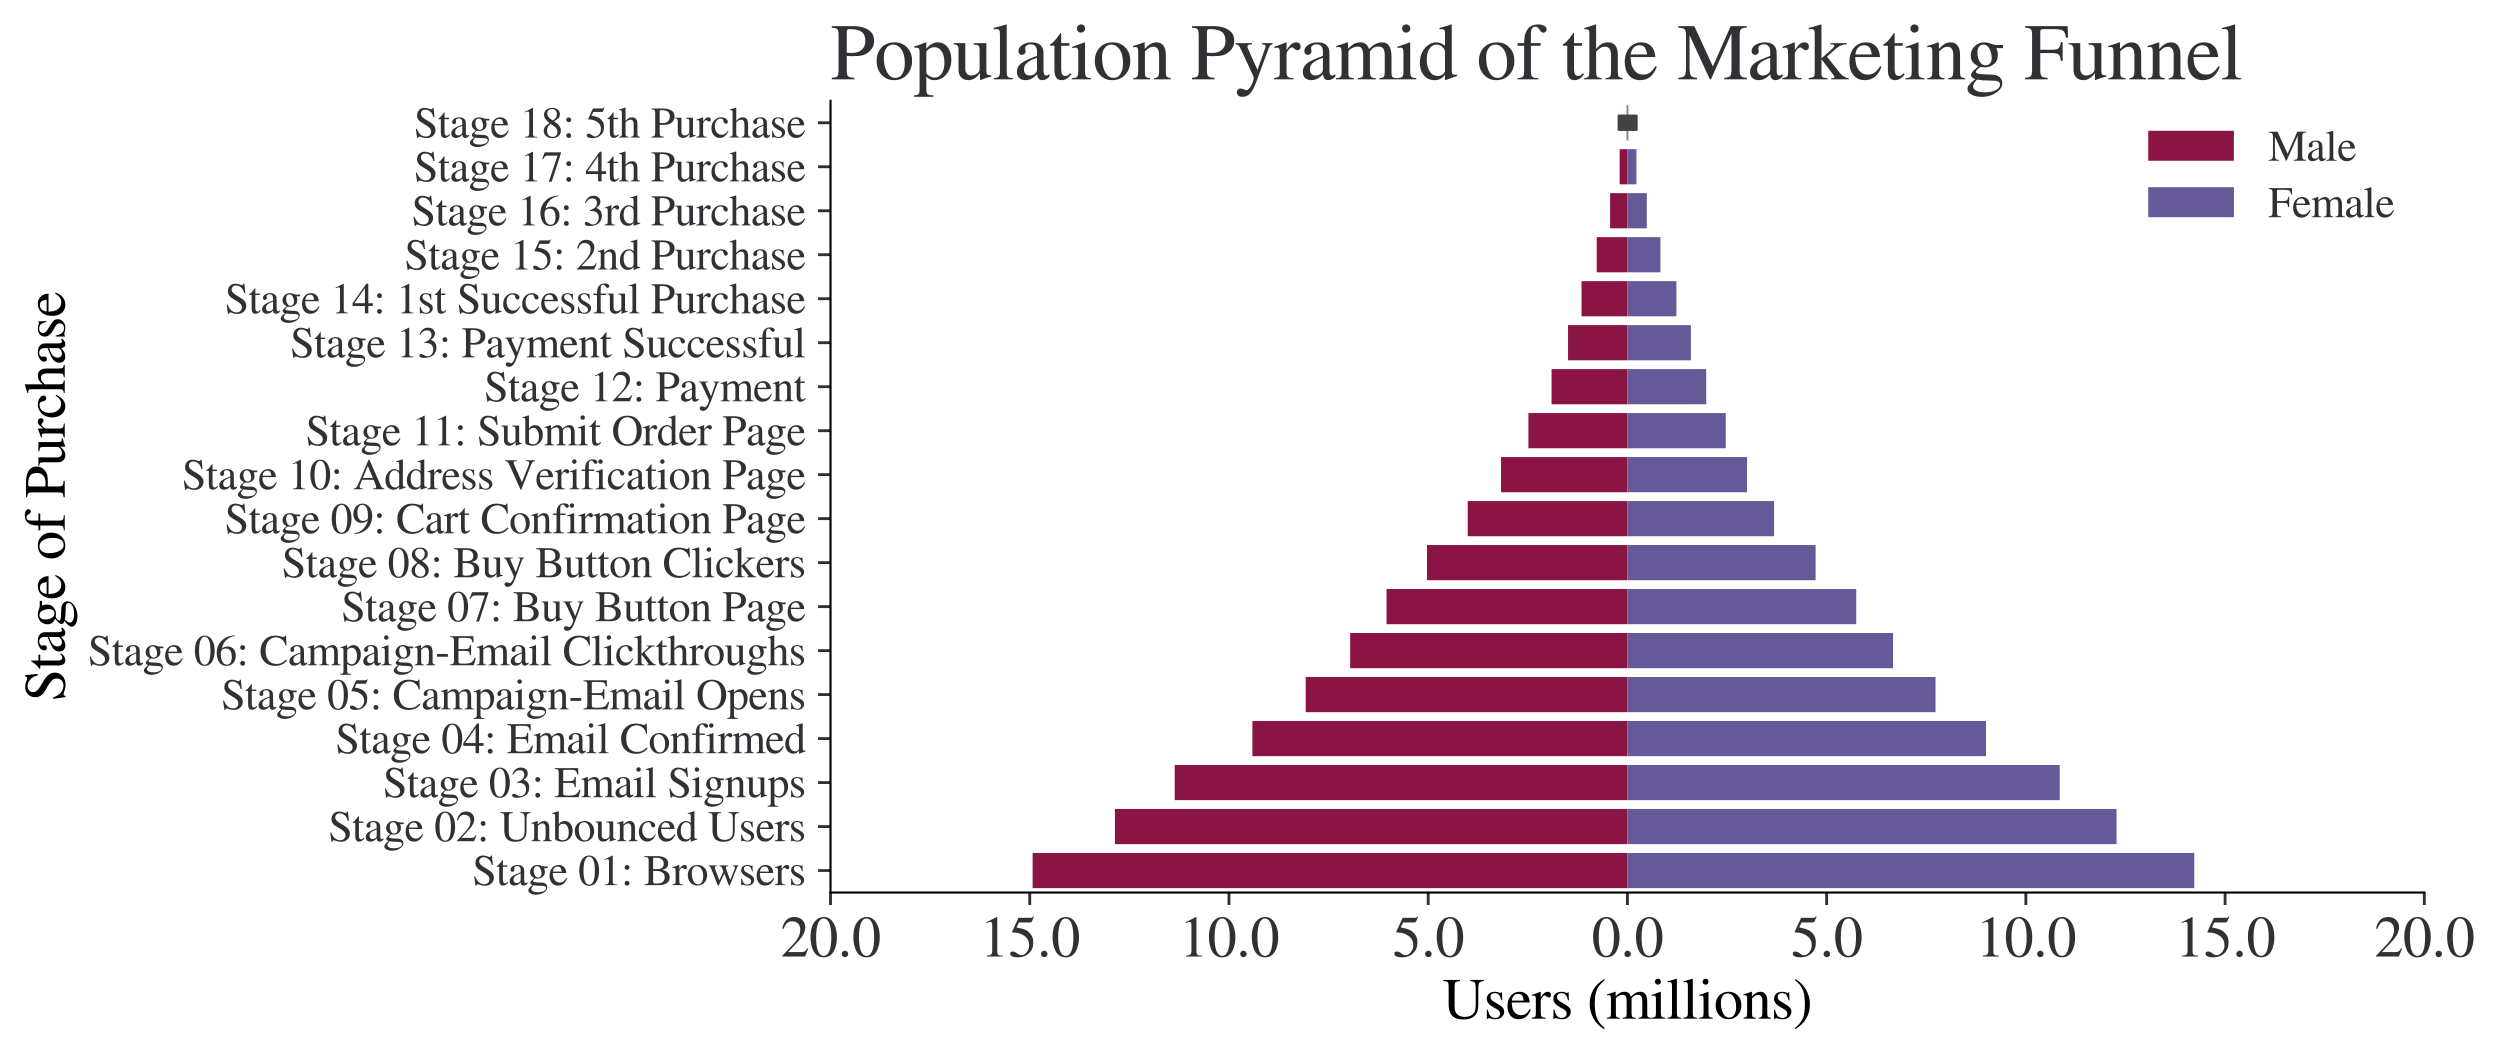 <?xml version="1.0" encoding="utf-8" standalone="no"?>
<!DOCTYPE svg PUBLIC "-//W3C//DTD SVG 1.1//EN"
  "http://www.w3.org/Graphics/SVG/1.1/DTD/svg11.dtd">
<svg xmlns:xlink="http://www.w3.org/1999/xlink" width="700.215pt" height="295.985pt" viewBox="0 0 700.215 295.985" xmlns="http://www.w3.org/2000/svg" version="1.1">
 <defs>
  <style type="text/css">*{stroke-linejoin: round; stroke-linecap: butt}</style>
 </defs>
 <g id="figure_1">
  <g id="patch_1">
   <path d="M 0 295.985 
L 700.215 295.985 
L 700.215 0 
L 0 0 
z
" style="fill: #ffffff"/>
  </g>
  <g id="axes_1">
   <g id="patch_2">
    <path d="M 232.615 249.985 
L 679.015 249.985 
L 679.015 28.225 
L 232.615 28.225 
z
" style="fill: #ffffff"/>
   </g>
   <g id="patch_3">
    <path d="M 455.815 29.457 
L 455.619 29.457 
L 455.619 39.313 
L 455.815 39.313 
z
" clip-path="url(#p0e8d687088)" style="fill: #8a1545"/>
   </g>
   <g id="patch_4">
    <path d="M 455.815 41.777 
L 453.638 41.777 
L 453.638 51.633 
L 455.815 51.633 
z
" clip-path="url(#p0e8d687088)" style="fill: #8a1545"/>
   </g>
   <g id="patch_5">
    <path d="M 455.815 54.097 
L 450.967 54.097 
L 450.967 63.953 
L 455.815 63.953 
z
" clip-path="url(#p0e8d687088)" style="fill: #8a1545"/>
   </g>
   <g id="patch_6">
    <path d="M 455.815 66.417 
L 447.213 66.417 
L 447.213 76.273 
L 455.815 76.273 
z
" clip-path="url(#p0e8d687088)" style="fill: #8a1545"/>
   </g>
   <g id="patch_7">
    <path d="M 455.815 78.737 
L 442.959 78.737 
L 442.959 88.593 
L 455.815 88.593 
z
" clip-path="url(#p0e8d687088)" style="fill: #8a1545"/>
   </g>
   <g id="patch_8">
    <path d="M 455.815 91.057 
L 439.184 91.057 
L 439.184 100.913 
L 455.815 100.913 
z
" clip-path="url(#p0e8d687088)" style="fill: #8a1545"/>
   </g>
   <g id="patch_9">
    <path d="M 455.815 103.377 
L 434.569 103.377 
L 434.569 113.233 
L 455.815 113.233 
z
" clip-path="url(#p0e8d687088)" style="fill: #8a1545"/>
   </g>
   <g id="patch_10">
    <path d="M 455.815 115.697 
L 428.085 115.697 
L 428.085 125.553 
L 455.815 125.553 
z
" clip-path="url(#p0e8d687088)" style="fill: #8a1545"/>
   </g>
   <g id="patch_11">
    <path d="M 455.815 128.017 
L 420.409 128.017 
L 420.409 137.873 
L 455.815 137.873 
z
" clip-path="url(#p0e8d687088)" style="fill: #8a1545"/>
   </g>
   <g id="patch_12">
    <path d="M 455.815 140.337 
L 411.085 140.337 
L 411.085 150.193 
L 455.815 150.193 
z
" clip-path="url(#p0e8d687088)" style="fill: #8a1545"/>
   </g>
   <g id="patch_13">
    <path d="M 455.815 152.657 
L 399.681 152.657 
L 399.681 162.513 
L 455.815 162.513 
z
" clip-path="url(#p0e8d687088)" style="fill: #8a1545"/>
   </g>
   <g id="patch_14">
    <path d="M 455.815 164.977 
L 388.349 164.977 
L 388.349 174.833 
L 455.815 174.833 
z
" clip-path="url(#p0e8d687088)" style="fill: #8a1545"/>
   </g>
   <g id="patch_15">
    <path d="M 455.815 177.297 
L 378.158 177.297 
L 378.158 187.153 
L 455.815 187.153 
z
" clip-path="url(#p0e8d687088)" style="fill: #8a1545"/>
   </g>
   <g id="patch_16">
    <path d="M 455.815 189.617 
L 365.706 189.617 
L 365.706 199.473 
L 455.815 199.473 
z
" clip-path="url(#p0e8d687088)" style="fill: #8a1545"/>
   </g>
   <g id="patch_17">
    <path d="M 455.815 201.937 
L 350.78 201.937 
L 350.78 211.793 
L 455.815 211.793 
z
" clip-path="url(#p0e8d687088)" style="fill: #8a1545"/>
   </g>
   <g id="patch_18">
    <path d="M 455.815 214.257 
L 329.016 214.257 
L 329.016 224.113 
L 455.815 224.113 
z
" clip-path="url(#p0e8d687088)" style="fill: #8a1545"/>
   </g>
   <g id="patch_19">
    <path d="M 455.815 226.577 
L 312.268 226.577 
L 312.268 236.433 
L 455.815 236.433 
z
" clip-path="url(#p0e8d687088)" style="fill: #8a1545"/>
   </g>
   <g id="patch_20">
    <path d="M 455.815 238.897 
L 289.223 238.897 
L 289.223 248.753 
L 455.815 248.753 
z
" clip-path="url(#p0e8d687088)" style="fill: #8a1545"/>
   </g>
   <g id="patch_21">
    <path d="M 455.815 29.457 
L 456.064 29.457 
L 456.064 39.313 
L 455.815 39.313 
z
" clip-path="url(#p0e8d687088)" style="fill: #655998"/>
   </g>
   <g id="patch_22">
    <path d="M 455.815 41.777 
L 458.35 41.777 
L 458.35 51.633 
L 455.815 51.633 
z
" clip-path="url(#p0e8d687088)" style="fill: #655998"/>
   </g>
   <g id="patch_23">
    <path d="M 455.815 54.097 
L 461.246 54.097 
L 461.246 63.953 
L 455.815 63.953 
z
" clip-path="url(#p0e8d687088)" style="fill: #655998"/>
   </g>
   <g id="patch_24">
    <path d="M 455.815 66.417 
L 465.061 66.417 
L 465.061 76.273 
L 455.815 76.273 
z
" clip-path="url(#p0e8d687088)" style="fill: #655998"/>
   </g>
   <g id="patch_25">
    <path d="M 455.815 78.737 
L 469.538 78.737 
L 469.538 88.593 
L 455.815 88.593 
z
" clip-path="url(#p0e8d687088)" style="fill: #655998"/>
   </g>
   <g id="patch_26">
    <path d="M 455.815 91.057 
L 473.6 91.057 
L 473.6 100.913 
L 455.815 100.913 
z
" clip-path="url(#p0e8d687088)" style="fill: #655998"/>
   </g>
   <g id="patch_27">
    <path d="M 455.815 103.377 
L 477.881 103.377 
L 477.881 113.233 
L 455.815 113.233 
z
" clip-path="url(#p0e8d687088)" style="fill: #655998"/>
   </g>
   <g id="patch_28">
    <path d="M 455.815 115.697 
L 483.356 115.697 
L 483.356 125.553 
L 455.815 125.553 
z
" clip-path="url(#p0e8d687088)" style="fill: #655998"/>
   </g>
   <g id="patch_29">
    <path d="M 455.815 128.017 
L 489.324 128.017 
L 489.324 137.873 
L 455.815 137.873 
z
" clip-path="url(#p0e8d687088)" style="fill: #655998"/>
   </g>
   <g id="patch_30">
    <path d="M 455.815 140.337 
L 496.894 140.337 
L 496.894 150.193 
L 455.815 150.193 
z
" clip-path="url(#p0e8d687088)" style="fill: #655998"/>
   </g>
   <g id="patch_31">
    <path d="M 455.815 152.657 
L 508.527 152.657 
L 508.527 162.513 
L 455.815 162.513 
z
" clip-path="url(#p0e8d687088)" style="fill: #655998"/>
   </g>
   <g id="patch_32">
    <path d="M 455.815 164.977 
L 519.91 164.977 
L 519.91 174.833 
L 455.815 174.833 
z
" clip-path="url(#p0e8d687088)" style="fill: #655998"/>
   </g>
   <g id="patch_33">
    <path d="M 455.815 177.297 
L 530.212 177.297 
L 530.212 187.153 
L 455.815 187.153 
z
" clip-path="url(#p0e8d687088)" style="fill: #655998"/>
   </g>
   <g id="patch_34">
    <path d="M 455.815 189.617 
L 542.112 189.617 
L 542.112 199.473 
L 455.815 199.473 
z
" clip-path="url(#p0e8d687088)" style="fill: #655998"/>
   </g>
   <g id="patch_35">
    <path d="M 455.815 201.937 
L 556.254 201.937 
L 556.254 211.793 
L 455.815 211.793 
z
" clip-path="url(#p0e8d687088)" style="fill: #655998"/>
   </g>
   <g id="patch_36">
    <path d="M 455.815 214.257 
L 576.905 214.257 
L 576.905 224.113 
L 455.815 224.113 
z
" clip-path="url(#p0e8d687088)" style="fill: #655998"/>
   </g>
   <g id="patch_37">
    <path d="M 455.815 226.577 
L 592.816 226.577 
L 592.816 236.433 
L 455.815 236.433 
z
" clip-path="url(#p0e8d687088)" style="fill: #655998"/>
   </g>
   <g id="patch_38">
    <path d="M 455.815 238.897 
L 614.582 238.897 
L 614.582 248.753 
L 455.815 248.753 
z
" clip-path="url(#p0e8d687088)" style="fill: #655998"/>
   </g>
   <g id="matplotlib.axis_1">
    <g id="xtick_1">
     <g id="line2d_1">
      <defs>
       <path id="mb744ed9b9c" d="M 0 0 
L 0 3.5 
" style="stroke: #323034; stroke-width: 0.8"/>
      </defs>
      <g>
       <use xlink:href="#mb744ed9b9c" x="232.615" y="249.985" style="fill: #323034; stroke: #323034; stroke-width: 0.8"/>
      </g>
     </g>
     <g id="text_1">
      <!-- 20.0 -->
      <g style="fill: #323034" transform="translate(218.615 267.913) scale(0.16 -0.16)">
       <defs>
        <path id="STIXGeneral-Regular-32" d="M 3034 877 
L 2688 0 
L 186 0 
L 186 77 
L 1325 1286 
Q 1773 1754 1965 2144 
Q 2157 2534 2157 2950 
Q 2157 3379 1920 3616 
Q 1683 3853 1267 3853 
Q 922 3853 720 3673 
Q 518 3494 326 3021 
L 192 3053 
Q 301 3648 630 3987 
Q 960 4326 1523 4326 
Q 2054 4326 2380 4006 
Q 2707 3686 2707 3200 
Q 2707 2477 1888 1613 
L 832 486 
L 2330 486 
Q 2541 486 2665 569 
Q 2790 653 2944 915 
L 3034 877 
z
" transform="scale(0.016)"/>
        <path id="STIXGeneral-Regular-30" d="M 3046 2112 
Q 3046 1683 2963 1302 
Q 2880 922 2717 602 
Q 2554 282 2266 96 
Q 1978 -90 1600 -90 
Q 1210 -90 915 108 
Q 621 307 461 640 
Q 301 973 227 1350 
Q 154 1728 154 2150 
Q 154 2746 301 3222 
Q 448 3699 790 4012 
Q 1133 4326 1626 4326 
Q 2253 4326 2649 3712 
Q 3046 3098 3046 2112 
z
M 2432 2080 
Q 2432 3091 2217 3625 
Q 2003 4160 1587 4160 
Q 1190 4160 979 3622 
Q 768 3085 768 2106 
Q 768 1120 979 598 
Q 1190 77 1600 77 
Q 2003 77 2217 598 
Q 2432 1120 2432 2080 
z
" transform="scale(0.016)"/>
        <path id="STIXGeneral-Regular-2e" d="M 1158 275 
Q 1158 134 1052 32 
Q 947 -70 800 -70 
Q 653 -70 550 32 
Q 448 134 448 281 
Q 448 429 553 534 
Q 659 640 806 640 
Q 947 640 1052 531 
Q 1158 422 1158 275 
z
" transform="scale(0.016)"/>
       </defs>
       <use xlink:href="#STIXGeneral-Regular-32"/>
       <use xlink:href="#STIXGeneral-Regular-30" transform="translate(50 0)"/>
       <use xlink:href="#STIXGeneral-Regular-2e" transform="translate(100 0)"/>
       <use xlink:href="#STIXGeneral-Regular-30" transform="translate(125 0)"/>
      </g>
     </g>
    </g>
    <g id="xtick_2">
     <g id="line2d_2">
      <g>
       <use xlink:href="#mb744ed9b9c" x="288.415" y="249.985" style="fill: #323034; stroke: #323034; stroke-width: 0.8"/>
      </g>
     </g>
     <g id="text_2">
      <!-- 15.0 -->
      <g style="fill: #323034" transform="translate(274.415 267.913) scale(0.16 -0.16)">
       <defs>
        <path id="STIXGeneral-Regular-31" d="M 2522 0 
L 755 0 
L 755 96 
Q 1107 115 1235 227 
Q 1363 339 1363 608 
L 1363 3482 
Q 1363 3795 1171 3795 
Q 1082 3795 883 3718 
L 710 3654 
L 710 3744 
L 1856 4326 
L 1914 4307 
L 1914 486 
Q 1914 275 2042 185 
Q 2170 96 2522 96 
L 2522 0 
z
" transform="scale(0.016)"/>
        <path id="STIXGeneral-Regular-35" d="M 2803 4358 
L 2573 3814 
Q 2534 3731 2400 3731 
L 1158 3731 
L 902 3187 
Q 1606 3053 1920 2896 
Q 2234 2739 2502 2368 
Q 2726 2061 2726 1555 
Q 2726 1094 2576 780 
Q 2426 467 2099 224 
Q 1664 -90 1011 -90 
Q 646 -90 422 19 
Q 198 128 198 307 
Q 198 550 486 550 
Q 717 550 960 352 
Q 1210 147 1414 147 
Q 1747 147 2012 480 
Q 2278 813 2278 1229 
Q 2278 1843 1850 2189 
Q 1293 2637 486 2637 
Q 410 2637 410 2688 
L 416 2720 
L 1114 4237 
L 2438 4237 
Q 2547 4237 2608 4269 
Q 2669 4301 2746 4403 
L 2803 4358 
z
" transform="scale(0.016)"/>
       </defs>
       <use xlink:href="#STIXGeneral-Regular-31"/>
       <use xlink:href="#STIXGeneral-Regular-35" transform="translate(50 0)"/>
       <use xlink:href="#STIXGeneral-Regular-2e" transform="translate(100 0)"/>
       <use xlink:href="#STIXGeneral-Regular-30" transform="translate(125 0)"/>
      </g>
     </g>
    </g>
    <g id="xtick_3">
     <g id="line2d_3">
      <g>
       <use xlink:href="#mb744ed9b9c" x="344.215" y="249.985" style="fill: #323034; stroke: #323034; stroke-width: 0.8"/>
      </g>
     </g>
     <g id="text_3">
      <!-- 10.0 -->
      <g style="fill: #323034" transform="translate(330.215 267.913) scale(0.16 -0.16)">
       <use xlink:href="#STIXGeneral-Regular-31"/>
       <use xlink:href="#STIXGeneral-Regular-30" transform="translate(50 0)"/>
       <use xlink:href="#STIXGeneral-Regular-2e" transform="translate(100 0)"/>
       <use xlink:href="#STIXGeneral-Regular-30" transform="translate(125 0)"/>
      </g>
     </g>
    </g>
    <g id="xtick_4">
     <g id="line2d_4">
      <g>
       <use xlink:href="#mb744ed9b9c" x="400.015" y="249.985" style="fill: #323034; stroke: #323034; stroke-width: 0.8"/>
      </g>
     </g>
     <g id="text_4">
      <!-- 5.0 -->
      <g style="fill: #323034" transform="translate(390.015 267.913) scale(0.16 -0.16)">
       <use xlink:href="#STIXGeneral-Regular-35"/>
       <use xlink:href="#STIXGeneral-Regular-2e" transform="translate(50 0)"/>
       <use xlink:href="#STIXGeneral-Regular-30" transform="translate(75 0)"/>
      </g>
     </g>
    </g>
    <g id="xtick_5">
     <g id="line2d_5">
      <g>
       <use xlink:href="#mb744ed9b9c" x="455.815" y="249.985" style="fill: #323034; stroke: #323034; stroke-width: 0.8"/>
      </g>
     </g>
     <g id="text_5">
      <!-- 0.0 -->
      <g style="fill: #323034" transform="translate(445.815 267.913) scale(0.16 -0.16)">
       <use xlink:href="#STIXGeneral-Regular-30"/>
       <use xlink:href="#STIXGeneral-Regular-2e" transform="translate(50 0)"/>
       <use xlink:href="#STIXGeneral-Regular-30" transform="translate(75 0)"/>
      </g>
     </g>
    </g>
    <g id="xtick_6">
     <g id="line2d_6">
      <g>
       <use xlink:href="#mb744ed9b9c" x="511.615" y="249.985" style="fill: #323034; stroke: #323034; stroke-width: 0.8"/>
      </g>
     </g>
     <g id="text_6">
      <!-- 5.0 -->
      <g style="fill: #323034" transform="translate(501.615 267.913) scale(0.16 -0.16)">
       <use xlink:href="#STIXGeneral-Regular-35"/>
       <use xlink:href="#STIXGeneral-Regular-2e" transform="translate(50 0)"/>
       <use xlink:href="#STIXGeneral-Regular-30" transform="translate(75 0)"/>
      </g>
     </g>
    </g>
    <g id="xtick_7">
     <g id="line2d_7">
      <g>
       <use xlink:href="#mb744ed9b9c" x="567.415" y="249.985" style="fill: #323034; stroke: #323034; stroke-width: 0.8"/>
      </g>
     </g>
     <g id="text_7">
      <!-- 10.0 -->
      <g style="fill: #323034" transform="translate(553.415 267.913) scale(0.16 -0.16)">
       <use xlink:href="#STIXGeneral-Regular-31"/>
       <use xlink:href="#STIXGeneral-Regular-30" transform="translate(50 0)"/>
       <use xlink:href="#STIXGeneral-Regular-2e" transform="translate(100 0)"/>
       <use xlink:href="#STIXGeneral-Regular-30" transform="translate(125 0)"/>
      </g>
     </g>
    </g>
    <g id="xtick_8">
     <g id="line2d_8">
      <g>
       <use xlink:href="#mb744ed9b9c" x="623.215" y="249.985" style="fill: #323034; stroke: #323034; stroke-width: 0.8"/>
      </g>
     </g>
     <g id="text_8">
      <!-- 15.0 -->
      <g style="fill: #323034" transform="translate(609.215 267.913) scale(0.16 -0.16)">
       <use xlink:href="#STIXGeneral-Regular-31"/>
       <use xlink:href="#STIXGeneral-Regular-35" transform="translate(50 0)"/>
       <use xlink:href="#STIXGeneral-Regular-2e" transform="translate(100 0)"/>
       <use xlink:href="#STIXGeneral-Regular-30" transform="translate(125 0)"/>
      </g>
     </g>
    </g>
    <g id="xtick_9">
     <g id="line2d_9">
      <g>
       <use xlink:href="#mb744ed9b9c" x="679.015" y="249.985" style="fill: #323034; stroke: #323034; stroke-width: 0.8"/>
      </g>
     </g>
     <g id="text_9">
      <!-- 20.0 -->
      <g style="fill: #323034" transform="translate(665.015 267.913) scale(0.16 -0.16)">
       <use xlink:href="#STIXGeneral-Regular-32"/>
       <use xlink:href="#STIXGeneral-Regular-30" transform="translate(50 0)"/>
       <use xlink:href="#STIXGeneral-Regular-2e" transform="translate(100 0)"/>
       <use xlink:href="#STIXGeneral-Regular-30" transform="translate(125 0)"/>
      </g>
     </g>
    </g>
    <g id="text_10">
     <!-- Users (millions) -->
     <g transform="translate(404.039 285.313) scale(0.16 -0.16)">
      <defs>
       <path id="STIXGeneral-Regular-55" d="M 4512 4237 
L 4512 4115 
Q 4122 4077 4016 3926 
Q 3910 3776 3910 3302 
L 3910 1670 
Q 3910 1178 3840 896 
Q 3770 614 3565 378 
Q 3155 -90 2272 -90 
Q 1574 -90 1184 205 
Q 666 589 666 1594 
L 666 3578 
Q 666 3898 566 3994 
Q 467 4090 90 4115 
L 90 4237 
L 1901 4237 
L 1901 4115 
Q 1517 4083 1417 3977 
Q 1318 3872 1318 3514 
L 1318 1517 
Q 1318 1101 1369 877 
Q 1421 653 1600 480 
Q 1901 192 2419 192 
Q 3066 192 3392 570 
Q 3539 749 3584 963 
Q 3629 1178 3629 1600 
L 3629 3283 
Q 3629 3782 3520 3936 
Q 3411 4090 3027 4115 
L 3027 4237 
L 4512 4237 
z
" transform="scale(0.016)"/>
       <path id="STIXGeneral-Regular-73" d="M 998 1926 
L 1664 1523 
Q 1984 1331 2105 1164 
Q 2227 998 2227 736 
Q 2227 416 1961 176 
Q 1696 -64 1331 -64 
Q 1030 -64 864 -6 
Q 691 51 570 51 
Q 461 51 416 -26 
L 333 -26 
L 333 979 
L 435 979 
Q 538 512 730 294 
Q 922 77 1248 77 
Q 1485 77 1632 211 
Q 1779 346 1779 550 
Q 1779 845 1440 1030 
L 1094 1222 
Q 326 1651 326 2150 
Q 326 2522 566 2730 
Q 806 2938 1210 2938 
Q 1491 2938 1638 2867 
Q 1754 2816 1818 2816 
Q 1862 2816 1920 2880 
L 1990 2880 
L 2022 2010 
L 1926 2010 
Q 1818 2445 1654 2621 
Q 1491 2797 1203 2797 
Q 986 2797 854 2688 
Q 723 2579 723 2362 
Q 723 2253 796 2128 
Q 870 2003 998 1926 
z
" transform="scale(0.016)"/>
       <path id="STIXGeneral-Regular-65" d="M 2611 1050 
L 2714 1005 
Q 2330 -64 1376 -64 
Q 813 -64 486 329 
Q 160 723 160 1389 
Q 160 2074 525 2509 
Q 890 2944 1485 2944 
Q 2061 2944 2374 2502 
Q 2560 2246 2592 1773 
L 621 1773 
Q 646 1370 700 1158 
Q 755 947 915 730 
Q 1184 378 1626 378 
Q 1939 378 2153 531 
Q 2368 685 2611 1050 
z
M 634 1978 
L 1939 1978 
Q 1882 2381 1750 2547 
Q 1619 2714 1312 2714 
Q 1043 2714 864 2525 
Q 685 2336 634 1978 
z
" transform="scale(0.016)"/>
       <path id="STIXGeneral-Regular-72" d="M 1024 2931 
L 1024 2342 
Q 1267 2688 1430 2816 
Q 1594 2944 1792 2944 
Q 1958 2944 2051 2854 
Q 2144 2765 2144 2605 
Q 2144 2470 2077 2393 
Q 2010 2317 1894 2317 
Q 1773 2317 1638 2445 
Q 1536 2541 1472 2541 
Q 1338 2541 1181 2355 
Q 1024 2170 1024 2016 
L 1024 576 
Q 1024 301 1133 205 
Q 1242 109 1568 96 
L 1568 0 
L 32 0 
L 32 96 
Q 339 154 412 224 
Q 486 294 486 538 
L 486 2138 
Q 486 2349 438 2435 
Q 390 2522 269 2522 
Q 166 2522 45 2496 
L 45 2598 
Q 448 2726 992 2944 
L 1024 2931 
z
" transform="scale(0.016)"/>
       <path id="STIXGeneral-Regular-20" transform="scale(0.016)"/>
       <path id="STIXGeneral-Regular-28" d="M 1946 -1030 
L 1869 -1133 
Q 1126 -710 716 32 
Q 307 774 307 1613 
Q 307 3386 1888 4326 
L 1946 4224 
Q 1293 3667 1075 3126 
Q 858 2586 858 1632 
Q 858 685 1082 96 
Q 1306 -493 1946 -1030 
z
" transform="scale(0.016)"/>
       <path id="STIXGeneral-Regular-6d" d="M 4960 0 
L 3565 0 
L 3565 96 
Q 3834 122 3907 208 
Q 3981 294 3981 576 
L 3981 1894 
Q 3981 2278 3869 2444 
Q 3757 2611 3488 2611 
Q 3264 2611 3107 2521 
Q 2950 2432 2803 2221 
L 2803 608 
Q 2803 301 2896 201 
Q 2989 102 3264 96 
L 3264 0 
L 1830 0 
L 1830 96 
Q 2112 115 2189 188 
Q 2266 262 2266 550 
L 2266 1901 
Q 2266 2611 1850 2611 
Q 1670 2611 1468 2531 
Q 1267 2451 1171 2336 
Q 1088 2240 1088 2227 
L 1088 448 
Q 1088 243 1177 176 
Q 1267 109 1523 96 
L 1523 0 
L 102 0 
L 102 96 
Q 371 102 460 195 
Q 550 288 550 563 
L 550 2150 
Q 550 2387 499 2480 
Q 448 2573 326 2573 
Q 230 2573 122 2547 
L 122 2656 
Q 557 2778 1011 2944 
L 1062 2925 
L 1062 2451 
L 1075 2451 
Q 1363 2752 1584 2848 
Q 1805 2944 2054 2944 
Q 2560 2944 2733 2406 
Q 3232 2944 3776 2944 
Q 4518 2944 4518 1792 
L 4518 493 
Q 4518 282 4582 202 
Q 4646 122 4794 109 
L 4960 96 
L 4960 0 
z
" transform="scale(0.016)"/>
       <path id="STIXGeneral-Regular-69" d="M 1152 4045 
Q 1152 3904 1056 3811 
Q 960 3718 819 3718 
Q 685 3718 592 3811 
Q 499 3904 499 4045 
Q 499 4179 595 4275 
Q 691 4371 826 4371 
Q 966 4371 1059 4275 
Q 1152 4179 1152 4045 
z
M 1619 0 
L 102 0 
L 102 96 
Q 435 115 521 211 
Q 608 307 608 666 
L 608 2118 
Q 608 2342 563 2432 
Q 518 2522 397 2522 
Q 243 2522 128 2490 
L 128 2592 
L 1120 2944 
L 1146 2918 
L 1146 672 
Q 1146 314 1226 218 
Q 1306 122 1619 96 
L 1619 0 
z
" transform="scale(0.016)"/>
       <path id="STIXGeneral-Regular-6c" d="M 1645 0 
L 134 0 
L 134 96 
Q 435 122 531 221 
Q 627 320 627 589 
L 627 3590 
Q 627 3821 569 3910 
Q 512 4000 358 4000 
Q 224 4000 122 3987 
L 122 4090 
Q 730 4237 1133 4371 
L 1165 4346 
L 1165 557 
Q 1165 288 1254 201 
Q 1344 115 1645 96 
L 1645 0 
z
" transform="scale(0.016)"/>
       <path id="STIXGeneral-Regular-6f" d="M 3008 1478 
Q 3008 806 2608 371 
Q 2208 -64 1568 -64 
Q 979 -64 582 368 
Q 186 800 186 1459 
Q 186 2125 582 2534 
Q 979 2944 1626 2944 
Q 2221 2944 2614 2537 
Q 3008 2131 3008 1478 
z
M 2432 1306 
Q 2432 2035 2112 2445 
Q 1856 2765 1504 2765 
Q 1171 2765 966 2493 
Q 762 2221 762 1747 
Q 762 928 1101 435 
Q 1318 115 1677 115 
Q 2029 115 2230 432 
Q 2432 749 2432 1306 
z
" transform="scale(0.016)"/>
       <path id="STIXGeneral-Regular-6e" d="M 3104 0 
L 1773 0 
L 1779 96 
Q 2016 115 2096 233 
Q 2176 352 2176 672 
L 2176 1946 
Q 2176 2592 1709 2592 
Q 1549 2592 1408 2515 
Q 1267 2438 1050 2227 
L 1050 461 
Q 1050 269 1136 192 
Q 1222 115 1466 96 
L 1466 0 
L 115 0 
L 115 96 
Q 358 115 435 214 
Q 512 314 512 602 
L 512 2157 
Q 512 2394 467 2483 
Q 422 2573 288 2573 
Q 160 2573 102 2547 
L 102 2656 
Q 550 2784 979 2944 
L 1030 2925 
L 1030 2426 
L 1037 2426 
Q 1491 2944 1958 2944 
Q 2323 2944 2518 2688 
Q 2714 2432 2714 1958 
L 2714 544 
Q 2714 288 2790 205 
Q 2867 122 3104 96 
L 3104 0 
z
" transform="scale(0.016)"/>
       <path id="STIXGeneral-Regular-29" d="M 186 4224 
L 262 4326 
Q 992 3891 1408 3148 
Q 1824 2406 1824 1581 
Q 1824 -166 243 -1133 
L 186 -1030 
Q 845 -486 1059 54 
Q 1274 595 1274 1562 
Q 1274 2534 1059 3120 
Q 845 3706 186 4224 
z
" transform="scale(0.016)"/>
      </defs>
      <use xlink:href="#STIXGeneral-Regular-55"/>
      <use xlink:href="#STIXGeneral-Regular-73" transform="translate(72.2 0)"/>
      <use xlink:href="#STIXGeneral-Regular-65" transform="translate(111.1 0)"/>
      <use xlink:href="#STIXGeneral-Regular-72" transform="translate(155.5 0)"/>
      <use xlink:href="#STIXGeneral-Regular-73" transform="translate(188.8 0)"/>
      <use xlink:href="#STIXGeneral-Regular-20" transform="translate(227.7 0)"/>
      <use xlink:href="#STIXGeneral-Regular-28" transform="translate(252.7 0)"/>
      <use xlink:href="#STIXGeneral-Regular-6d" transform="translate(286 0)"/>
      <use xlink:href="#STIXGeneral-Regular-69" transform="translate(363.8 0)"/>
      <use xlink:href="#STIXGeneral-Regular-6c" transform="translate(391.6 0)"/>
      <use xlink:href="#STIXGeneral-Regular-6c" transform="translate(419.4 0)"/>
      <use xlink:href="#STIXGeneral-Regular-69" transform="translate(447.2 0)"/>
      <use xlink:href="#STIXGeneral-Regular-6f" transform="translate(475 0)"/>
      <use xlink:href="#STIXGeneral-Regular-6e" transform="translate(525 0)"/>
      <use xlink:href="#STIXGeneral-Regular-73" transform="translate(575 0)"/>
      <use xlink:href="#STIXGeneral-Regular-29" transform="translate(613.9 0)"/>
     </g>
    </g>
   </g>
   <g id="matplotlib.axis_2">
    <g id="ytick_1">
     <g id="line2d_10">
      <defs>
       <path id="m2eb7605075" d="M 0 0 
L -3.5 0 
" style="stroke: #323034; stroke-width: 0.8"/>
      </defs>
      <g>
       <use xlink:href="#m2eb7605075" x="232.615" y="34.385" style="fill: #323034; stroke: #323034; stroke-width: 0.8"/>
      </g>
     </g>
     <g id="text_11">
      <!-- Stage 18: 5th Purchase -->
      <g style="fill: #323034" transform="translate(115.944 38.513) scale(0.12 -0.12)">
       <defs>
        <path id="STIXGeneral-Regular-53" d="M 3002 2963 
L 2842 2963 
Q 2733 3360 2579 3565 
Q 2189 4064 1651 4064 
Q 1357 4064 1181 3894 
Q 1005 3725 1005 3456 
Q 1005 3328 1069 3206 
Q 1133 3085 1206 2998 
Q 1280 2912 1465 2784 
Q 1651 2656 1766 2589 
Q 1882 2522 2150 2362 
Q 2669 2061 2905 1763 
Q 3142 1466 3142 1107 
Q 3142 576 2771 243 
Q 2400 -90 1837 -90 
Q 1421 -90 1082 58 
Q 915 128 781 128 
Q 704 128 653 70 
Q 602 13 602 -83 
L 461 -83 
L 275 1274 
L 416 1274 
Q 845 141 1734 141 
Q 2074 141 2285 342 
Q 2496 544 2496 858 
Q 2496 1158 2310 1363 
Q 2003 1696 1235 2106 
Q 454 2522 454 3206 
Q 454 3718 768 4022 
Q 1082 4326 1568 4326 
Q 1907 4326 2240 4186 
Q 2413 4109 2522 4109 
Q 2688 4109 2726 4326 
L 2861 4326 
L 3002 2963 
z
" transform="scale(0.016)"/>
        <path id="STIXGeneral-Regular-74" d="M 1702 493 
L 1786 422 
Q 1478 -64 1011 -64 
Q 448 -64 448 749 
L 448 2675 
L 109 2675 
Q 83 2694 83 2720 
Q 83 2771 192 2842 
Q 435 2982 813 3526 
Q 826 3546 874 3606 
Q 922 3667 941 3706 
Q 986 3706 986 3622 
L 986 2880 
L 1632 2880 
L 1632 2675 
L 986 2675 
L 986 845 
Q 986 538 1062 403 
Q 1139 269 1318 269 
Q 1510 269 1702 493 
z
" transform="scale(0.016)"/>
        <path id="STIXGeneral-Regular-61" d="M 2829 422 
L 2829 243 
Q 2586 -64 2253 -64 
Q 1888 -64 1843 403 
L 1837 403 
Q 1427 -64 909 -64 
Q 608 -64 422 112 
Q 237 288 237 602 
Q 237 1050 685 1350 
Q 992 1555 1837 1869 
L 1837 2214 
Q 1837 2502 1699 2646 
Q 1562 2790 1338 2790 
Q 1146 2790 1018 2697 
Q 890 2605 890 2477 
Q 890 2419 909 2348 
Q 928 2278 928 2208 
Q 928 2112 841 2029 
Q 755 1946 634 1946 
Q 525 1946 441 2029 
Q 358 2112 358 2240 
Q 358 2547 685 2752 
Q 986 2944 1421 2944 
Q 1939 2944 2176 2656 
Q 2291 2522 2323 2384 
Q 2355 2246 2355 1946 
L 2355 723 
Q 2355 301 2554 301 
Q 2682 301 2829 422 
z
M 1837 813 
L 1837 1715 
Q 1248 1510 1018 1293 
Q 800 1094 800 800 
Q 800 557 921 432 
Q 1043 307 1242 307 
Q 1453 307 1613 410 
Q 1747 506 1792 589 
Q 1837 672 1837 813 
z
" transform="scale(0.016)"/>
        <path id="STIXGeneral-Regular-67" d="M 3008 2483 
L 2477 2483 
Q 2598 2208 2598 1946 
Q 2598 1453 2265 1203 
Q 1933 954 1600 954 
Q 1530 954 1357 973 
L 1235 986 
Q 1107 947 979 812 
Q 851 678 851 582 
Q 851 435 1350 410 
L 2176 371 
Q 2528 358 2739 172 
Q 2950 -13 2950 -314 
Q 2950 -685 2566 -986 
Q 2035 -1395 1286 -1395 
Q 826 -1395 502 -1212 
Q 179 -1030 179 -774 
Q 179 -595 320 -419 
Q 461 -243 806 6 
Q 602 102 534 172 
Q 467 243 467 346 
Q 467 531 762 787 
Q 909 915 1037 1043 
Q 717 1203 579 1401 
Q 442 1600 442 1901 
Q 442 2336 752 2640 
Q 1062 2944 1510 2944 
Q 1766 2944 2022 2848 
L 2163 2797 
Q 2349 2733 2515 2733 
L 3008 2733 
L 3008 2483 
z
M 973 2163 
L 973 2144 
Q 973 1683 1155 1398 
Q 1338 1114 1632 1114 
Q 1850 1114 1978 1270 
Q 2106 1427 2106 1690 
Q 2106 2112 1914 2464 
Q 1754 2765 1446 2765 
Q 1222 2765 1097 2605 
Q 973 2445 973 2163 
z
M 2771 -410 
Q 2771 -230 2595 -163 
Q 2419 -96 1978 -96 
Q 1344 -96 941 -13 
Q 749 -243 688 -348 
Q 627 -454 627 -563 
Q 627 -774 880 -902 
Q 1133 -1030 1555 -1030 
Q 2099 -1030 2435 -860 
Q 2771 -691 2771 -410 
z
" transform="scale(0.016)"/>
        <path id="STIXGeneral-Regular-38" d="M 2848 992 
Q 2848 499 2505 204 
Q 2163 -90 1587 -90 
Q 1050 -90 704 204 
Q 358 499 358 954 
Q 358 1293 524 1533 
Q 691 1773 1190 2125 
Q 710 2522 553 2765 
Q 397 3008 397 3328 
Q 397 3782 745 4054 
Q 1094 4326 1638 4326 
Q 2106 4326 2410 4060 
Q 2714 3795 2714 3411 
Q 2714 3059 2531 2848 
Q 2349 2637 1856 2374 
Q 2432 1990 2640 1689 
Q 2848 1389 2848 992 
z
M 2272 3411 
Q 2272 3744 2086 3945 
Q 1901 4147 1574 4147 
Q 1248 4147 1059 3977 
Q 870 3808 870 3513 
Q 870 3219 1059 2979 
Q 1248 2739 1670 2490 
Q 1997 2682 2134 2896 
Q 2272 3110 2272 3411 
z
M 1734 1741 
L 1357 1997 
Q 1075 1766 960 1545 
Q 845 1325 845 1011 
Q 845 576 1065 333 
Q 1286 90 1658 90 
Q 1971 90 2166 285 
Q 2362 480 2362 794 
Q 2362 1082 2214 1299 
Q 2067 1517 1734 1741 
z
" transform="scale(0.016)"/>
        <path id="STIXGeneral-Regular-3a" d="M 1123 2832 
Q 1229 2726 1229 2579 
Q 1229 2432 1126 2329 
Q 1024 2227 877 2227 
Q 730 2227 624 2332 
Q 518 2438 518 2579 
Q 518 2733 620 2835 
Q 723 2938 877 2938 
Q 1018 2938 1123 2832 
z
M 1229 282 
Q 1229 141 1126 35 
Q 1024 -70 877 -70 
Q 730 -70 624 35 
Q 518 141 518 282 
Q 518 435 620 537 
Q 723 640 877 640 
Q 1018 640 1123 534 
Q 1229 429 1229 282 
z
" transform="scale(0.016)"/>
        <path id="STIXGeneral-Regular-68" d="M 3117 0 
L 1760 0 
L 1760 96 
Q 2042 128 2118 224 
Q 2195 320 2195 653 
L 2195 1920 
Q 2195 2598 1722 2598 
Q 1530 2598 1370 2508 
Q 1210 2419 1005 2195 
L 1005 653 
Q 1005 320 1081 224 
Q 1158 128 1440 96 
L 1440 0 
L 58 0 
L 58 96 
Q 333 134 400 224 
Q 467 314 467 653 
L 467 3667 
Q 467 3872 406 3933 
Q 346 3994 141 3994 
Q 83 3994 64 3987 
L 64 4090 
L 237 4141 
Q 730 4288 973 4371 
L 1005 4352 
L 1005 2406 
Q 1229 2694 1446 2819 
Q 1664 2944 1946 2944 
Q 2733 2944 2733 1926 
L 2733 653 
Q 2733 320 2793 233 
Q 2854 147 3117 96 
L 3117 0 
z
" transform="scale(0.016)"/>
        <path id="STIXGeneral-Regular-50" d="M 102 4237 
L 1760 4237 
Q 2669 4237 3149 3834 
Q 3469 3565 3469 3072 
Q 3469 2560 3104 2234 
Q 2835 1990 2553 1916 
Q 2272 1843 1734 1843 
Q 1549 1843 1293 1862 
L 1293 717 
Q 1293 352 1398 246 
Q 1504 141 1894 122 
L 1894 0 
L 102 0 
L 102 122 
Q 474 147 557 256 
Q 640 365 640 781 
L 640 3526 
Q 640 3885 547 3987 
Q 454 4090 102 4115 
L 102 4237 
z
M 1293 3770 
L 1293 2118 
Q 1510 2099 1683 2099 
Q 2202 2099 2486 2352 
Q 2771 2605 2771 3040 
Q 2771 3558 2476 3779 
Q 2182 4000 1517 4000 
Q 1382 4000 1337 3952 
Q 1293 3904 1293 3770 
z
" transform="scale(0.016)"/>
        <path id="STIXGeneral-Regular-75" d="M 3072 320 
L 3072 230 
Q 2573 96 2195 -58 
L 2163 -38 
L 2163 486 
L 2150 486 
Q 1747 -64 1235 -64 
Q 870 -64 662 160 
Q 454 384 454 755 
L 454 2362 
Q 454 2598 371 2688 
Q 288 2778 58 2790 
L 58 2880 
L 992 2880 
L 992 813 
Q 992 595 1123 451 
Q 1254 307 1446 307 
Q 1760 307 1984 506 
Q 2067 582 2099 649 
Q 2131 717 2131 877 
L 2131 2355 
Q 2131 2605 2041 2678 
Q 1952 2752 1658 2771 
L 1658 2880 
L 2669 2880 
L 2669 685 
Q 2669 461 2742 390 
Q 2816 320 3034 320 
L 3072 320 
z
" transform="scale(0.016)"/>
        <path id="STIXGeneral-Regular-63" d="M 2547 998 
L 2637 941 
Q 2362 403 2112 205 
Q 1786 -64 1376 -64 
Q 845 -64 502 336 
Q 160 736 160 1357 
Q 160 2170 698 2618 
Q 1094 2944 1562 2944 
Q 1965 2944 2256 2749 
Q 2547 2554 2547 2285 
Q 2547 2176 2457 2096 
Q 2368 2016 2246 2016 
Q 2022 2016 1939 2310 
L 1901 2451 
Q 1850 2630 1773 2694 
Q 1696 2758 1523 2758 
Q 1133 2758 893 2451 
Q 653 2144 653 1645 
Q 653 1094 928 745 
Q 1203 397 1645 397 
Q 1920 397 2118 528 
Q 2317 659 2547 998 
z
" transform="scale(0.016)"/>
       </defs>
       <use xlink:href="#STIXGeneral-Regular-53"/>
       <use xlink:href="#STIXGeneral-Regular-74" transform="translate(55.6 0)"/>
       <use xlink:href="#STIXGeneral-Regular-61" transform="translate(83.4 0)"/>
       <use xlink:href="#STIXGeneral-Regular-67" transform="translate(127.8 0)"/>
       <use xlink:href="#STIXGeneral-Regular-65" transform="translate(177.8 0)"/>
       <use xlink:href="#STIXGeneral-Regular-20" transform="translate(222.2 0)"/>
       <use xlink:href="#STIXGeneral-Regular-31" transform="translate(247.2 0)"/>
       <use xlink:href="#STIXGeneral-Regular-38" transform="translate(297.2 0)"/>
       <use xlink:href="#STIXGeneral-Regular-3a" transform="translate(347.2 0)"/>
       <use xlink:href="#STIXGeneral-Regular-20" transform="translate(375 0)"/>
       <use xlink:href="#STIXGeneral-Regular-35" transform="translate(400 0)"/>
       <use xlink:href="#STIXGeneral-Regular-74" transform="translate(450 0)"/>
       <use xlink:href="#STIXGeneral-Regular-68" transform="translate(477.8 0)"/>
       <use xlink:href="#STIXGeneral-Regular-20" transform="translate(527.8 0)"/>
       <use xlink:href="#STIXGeneral-Regular-50" transform="translate(552.8 0)"/>
       <use xlink:href="#STIXGeneral-Regular-75" transform="translate(608.5 0)"/>
       <use xlink:href="#STIXGeneral-Regular-72" transform="translate(658.5 0)"/>
       <use xlink:href="#STIXGeneral-Regular-63" transform="translate(691.8 0)"/>
       <use xlink:href="#STIXGeneral-Regular-68" transform="translate(736.2 0)"/>
       <use xlink:href="#STIXGeneral-Regular-61" transform="translate(786.2 0)"/>
       <use xlink:href="#STIXGeneral-Regular-73" transform="translate(830.6 0)"/>
       <use xlink:href="#STIXGeneral-Regular-65" transform="translate(869.5 0)"/>
      </g>
     </g>
    </g>
    <g id="ytick_2">
     <g id="line2d_11">
      <g>
       <use xlink:href="#m2eb7605075" x="232.615" y="46.705" style="fill: #323034; stroke: #323034; stroke-width: 0.8"/>
      </g>
     </g>
     <g id="text_12">
      <!-- Stage 17: 4th Purchase -->
      <g style="fill: #323034" transform="translate(115.944 50.803) scale(0.12 -0.12)">
       <defs>
        <path id="STIXGeneral-Regular-37" d="M 2874 4134 
L 1517 -51 
L 1101 -51 
L 2368 3763 
L 992 3763 
Q 717 3763 582 3667 
Q 448 3571 243 3238 
L 128 3296 
L 512 4237 
L 2874 4237 
L 2874 4134 
z
" transform="scale(0.016)"/>
        <path id="STIXGeneral-Regular-34" d="M 3027 1069 
L 2368 1069 
L 2368 0 
L 1869 0 
L 1869 1069 
L 77 1069 
L 77 1478 
L 2086 4326 
L 2368 4326 
L 2368 1478 
L 3027 1478 
L 3027 1069 
z
M 1869 1478 
L 1869 3674 
L 333 1478 
L 1869 1478 
z
" transform="scale(0.016)"/>
       </defs>
       <use xlink:href="#STIXGeneral-Regular-53"/>
       <use xlink:href="#STIXGeneral-Regular-74" transform="translate(55.6 0)"/>
       <use xlink:href="#STIXGeneral-Regular-61" transform="translate(83.4 0)"/>
       <use xlink:href="#STIXGeneral-Regular-67" transform="translate(127.8 0)"/>
       <use xlink:href="#STIXGeneral-Regular-65" transform="translate(177.8 0)"/>
       <use xlink:href="#STIXGeneral-Regular-20" transform="translate(222.2 0)"/>
       <use xlink:href="#STIXGeneral-Regular-31" transform="translate(247.2 0)"/>
       <use xlink:href="#STIXGeneral-Regular-37" transform="translate(297.2 0)"/>
       <use xlink:href="#STIXGeneral-Regular-3a" transform="translate(347.2 0)"/>
       <use xlink:href="#STIXGeneral-Regular-20" transform="translate(375 0)"/>
       <use xlink:href="#STIXGeneral-Regular-34" transform="translate(400 0)"/>
       <use xlink:href="#STIXGeneral-Regular-74" transform="translate(450 0)"/>
       <use xlink:href="#STIXGeneral-Regular-68" transform="translate(477.8 0)"/>
       <use xlink:href="#STIXGeneral-Regular-20" transform="translate(527.8 0)"/>
       <use xlink:href="#STIXGeneral-Regular-50" transform="translate(552.8 0)"/>
       <use xlink:href="#STIXGeneral-Regular-75" transform="translate(608.5 0)"/>
       <use xlink:href="#STIXGeneral-Regular-72" transform="translate(658.5 0)"/>
       <use xlink:href="#STIXGeneral-Regular-63" transform="translate(691.8 0)"/>
       <use xlink:href="#STIXGeneral-Regular-68" transform="translate(736.2 0)"/>
       <use xlink:href="#STIXGeneral-Regular-61" transform="translate(786.2 0)"/>
       <use xlink:href="#STIXGeneral-Regular-73" transform="translate(830.6 0)"/>
       <use xlink:href="#STIXGeneral-Regular-65" transform="translate(869.5 0)"/>
      </g>
     </g>
    </g>
    <g id="ytick_3">
     <g id="line2d_12">
      <g>
       <use xlink:href="#m2eb7605075" x="232.615" y="59.025" style="fill: #323034; stroke: #323034; stroke-width: 0.8"/>
      </g>
     </g>
     <g id="text_13">
      <!-- Stage 16: 3rd Purchase -->
      <g style="fill: #323034" transform="translate(115.284 63.13) scale(0.12 -0.12)">
       <defs>
        <path id="STIXGeneral-Regular-36" d="M 2854 4378 
L 2867 4275 
Q 2112 4154 1606 3664 
Q 1101 3174 973 2451 
Q 1344 2739 1786 2739 
Q 2349 2739 2672 2380 
Q 2995 2022 2995 1402 
Q 2995 774 2669 378 
Q 2291 -90 1651 -90 
Q 870 -90 518 557 
Q 218 1107 218 1786 
Q 218 2835 915 3552 
Q 1312 3962 1731 4131 
Q 2150 4301 2854 4378 
z
M 2419 1203 
Q 2419 2445 1555 2445 
Q 1235 2445 1024 2275 
Q 813 2106 813 1702 
Q 813 954 1046 522 
Q 1280 90 1722 90 
Q 2061 90 2240 394 
Q 2419 698 2419 1203 
z
" transform="scale(0.016)"/>
        <path id="STIXGeneral-Regular-33" d="M 390 3264 
L 288 3290 
Q 435 3770 748 4048 
Q 1062 4326 1542 4326 
Q 1990 4326 2265 4083 
Q 2541 3840 2541 3450 
Q 2541 2925 1946 2566 
Q 2298 2413 2477 2227 
Q 2758 1914 2758 1402 
Q 2758 890 2464 506 
Q 2246 211 1840 60 
Q 1434 -90 979 -90 
Q 262 -90 262 275 
Q 262 378 339 442 
Q 416 506 525 506 
Q 685 506 915 339 
Q 1197 141 1466 141 
Q 1818 141 2058 425 
Q 2298 710 2298 1120 
Q 2298 1856 1632 2048 
Q 1434 2112 979 2112 
L 979 2202 
Q 1338 2323 1517 2432 
Q 2035 2726 2035 3290 
Q 2035 3610 1852 3776 
Q 1670 3942 1344 3942 
Q 768 3942 390 3264 
z
" transform="scale(0.016)"/>
        <path id="STIXGeneral-Regular-64" d="M 3142 269 
L 2202 -64 
L 2176 -45 
L 2176 365 
Q 1869 -64 1357 -64 
Q 826 -64 499 317 
Q 173 698 173 1312 
Q 173 1990 563 2467 
Q 954 2944 1504 2944 
Q 1850 2944 2176 2669 
L 2176 3667 
Q 2176 3866 2118 3930 
Q 2061 3994 1882 3994 
Q 1792 3994 1741 3987 
L 1741 4090 
Q 2323 4243 2682 4371 
L 2714 4358 
L 2714 730 
Q 2714 506 2768 435 
Q 2822 365 2995 365 
Q 3034 365 3142 371 
L 3142 269 
z
M 2176 653 
L 2176 2125 
Q 2176 2381 1981 2573 
Q 1786 2765 1523 2765 
Q 1158 2765 940 2438 
Q 723 2112 723 1568 
Q 723 979 963 624 
Q 1203 269 1606 269 
Q 1907 269 2080 474 
Q 2176 582 2176 653 
z
" transform="scale(0.016)"/>
       </defs>
       <use xlink:href="#STIXGeneral-Regular-53"/>
       <use xlink:href="#STIXGeneral-Regular-74" transform="translate(55.6 0)"/>
       <use xlink:href="#STIXGeneral-Regular-61" transform="translate(83.4 0)"/>
       <use xlink:href="#STIXGeneral-Regular-67" transform="translate(127.8 0)"/>
       <use xlink:href="#STIXGeneral-Regular-65" transform="translate(177.8 0)"/>
       <use xlink:href="#STIXGeneral-Regular-20" transform="translate(222.2 0)"/>
       <use xlink:href="#STIXGeneral-Regular-31" transform="translate(247.2 0)"/>
       <use xlink:href="#STIXGeneral-Regular-36" transform="translate(297.2 0)"/>
       <use xlink:href="#STIXGeneral-Regular-3a" transform="translate(347.2 0)"/>
       <use xlink:href="#STIXGeneral-Regular-20" transform="translate(375 0)"/>
       <use xlink:href="#STIXGeneral-Regular-33" transform="translate(400 0)"/>
       <use xlink:href="#STIXGeneral-Regular-72" transform="translate(450 0)"/>
       <use xlink:href="#STIXGeneral-Regular-64" transform="translate(483.3 0)"/>
       <use xlink:href="#STIXGeneral-Regular-20" transform="translate(533.3 0)"/>
       <use xlink:href="#STIXGeneral-Regular-50" transform="translate(558.3 0)"/>
       <use xlink:href="#STIXGeneral-Regular-75" transform="translate(614 0)"/>
       <use xlink:href="#STIXGeneral-Regular-72" transform="translate(664 0)"/>
       <use xlink:href="#STIXGeneral-Regular-63" transform="translate(697.3 0)"/>
       <use xlink:href="#STIXGeneral-Regular-68" transform="translate(741.7 0)"/>
       <use xlink:href="#STIXGeneral-Regular-61" transform="translate(791.7 0)"/>
       <use xlink:href="#STIXGeneral-Regular-73" transform="translate(836.1 0)"/>
       <use xlink:href="#STIXGeneral-Regular-65" transform="translate(875 0)"/>
      </g>
     </g>
    </g>
    <g id="ytick_4">
     <g id="line2d_13">
      <g>
       <use xlink:href="#m2eb7605075" x="232.615" y="71.345" style="fill: #323034; stroke: #323034; stroke-width: 0.8"/>
      </g>
     </g>
     <g id="text_14">
      <!-- Stage 15: 2nd Purchase -->
      <g style="fill: #323034" transform="translate(113.28 75.473) scale(0.12 -0.12)">
       <use xlink:href="#STIXGeneral-Regular-53"/>
       <use xlink:href="#STIXGeneral-Regular-74" transform="translate(55.6 0)"/>
       <use xlink:href="#STIXGeneral-Regular-61" transform="translate(83.4 0)"/>
       <use xlink:href="#STIXGeneral-Regular-67" transform="translate(127.8 0)"/>
       <use xlink:href="#STIXGeneral-Regular-65" transform="translate(177.8 0)"/>
       <use xlink:href="#STIXGeneral-Regular-20" transform="translate(222.2 0)"/>
       <use xlink:href="#STIXGeneral-Regular-31" transform="translate(247.2 0)"/>
       <use xlink:href="#STIXGeneral-Regular-35" transform="translate(297.2 0)"/>
       <use xlink:href="#STIXGeneral-Regular-3a" transform="translate(347.2 0)"/>
       <use xlink:href="#STIXGeneral-Regular-20" transform="translate(375 0)"/>
       <use xlink:href="#STIXGeneral-Regular-32" transform="translate(400 0)"/>
       <use xlink:href="#STIXGeneral-Regular-6e" transform="translate(450 0)"/>
       <use xlink:href="#STIXGeneral-Regular-64" transform="translate(500 0)"/>
       <use xlink:href="#STIXGeneral-Regular-20" transform="translate(550 0)"/>
       <use xlink:href="#STIXGeneral-Regular-50" transform="translate(575 0)"/>
       <use xlink:href="#STIXGeneral-Regular-75" transform="translate(630.7 0)"/>
       <use xlink:href="#STIXGeneral-Regular-72" transform="translate(680.7 0)"/>
       <use xlink:href="#STIXGeneral-Regular-63" transform="translate(714 0)"/>
       <use xlink:href="#STIXGeneral-Regular-68" transform="translate(758.4 0)"/>
       <use xlink:href="#STIXGeneral-Regular-61" transform="translate(808.4 0)"/>
       <use xlink:href="#STIXGeneral-Regular-73" transform="translate(852.8 0)"/>
       <use xlink:href="#STIXGeneral-Regular-65" transform="translate(891.7 0)"/>
      </g>
     </g>
    </g>
    <g id="ytick_5">
     <g id="line2d_14">
      <g>
       <use xlink:href="#m2eb7605075" x="232.615" y="83.665" style="fill: #323034; stroke: #323034; stroke-width: 0.8"/>
      </g>
     </g>
     <g id="text_15">
      <!-- Stage 14: 1st Successful Purchase -->
      <g style="fill: #323034" transform="translate(62.949 87.763) scale(0.12 -0.12)">
       <defs>
        <path id="STIXGeneral-Regular-66" d="M 134 2880 
L 659 2880 
Q 666 3264 710 3478 
Q 755 3693 883 3910 
Q 1152 4371 1786 4371 
Q 2074 4371 2262 4259 
Q 2451 4147 2451 3974 
Q 2451 3866 2374 3789 
Q 2298 3712 2182 3712 
Q 2029 3712 1894 3942 
Q 1741 4192 1555 4192 
Q 1197 4192 1197 3622 
L 1197 2880 
L 1978 2880 
L 1978 2675 
L 1197 2675 
L 1197 666 
Q 1197 307 1299 208 
Q 1402 109 1792 96 
L 1792 0 
L 128 0 
L 128 96 
Q 474 115 566 214 
Q 659 314 659 666 
L 659 2675 
L 134 2675 
L 134 2880 
z
" transform="scale(0.016)"/>
       </defs>
       <use xlink:href="#STIXGeneral-Regular-53"/>
       <use xlink:href="#STIXGeneral-Regular-74" transform="translate(55.6 0)"/>
       <use xlink:href="#STIXGeneral-Regular-61" transform="translate(83.4 0)"/>
       <use xlink:href="#STIXGeneral-Regular-67" transform="translate(127.8 0)"/>
       <use xlink:href="#STIXGeneral-Regular-65" transform="translate(177.8 0)"/>
       <use xlink:href="#STIXGeneral-Regular-20" transform="translate(222.2 0)"/>
       <use xlink:href="#STIXGeneral-Regular-31" transform="translate(247.2 0)"/>
       <use xlink:href="#STIXGeneral-Regular-34" transform="translate(297.2 0)"/>
       <use xlink:href="#STIXGeneral-Regular-3a" transform="translate(347.2 0)"/>
       <use xlink:href="#STIXGeneral-Regular-20" transform="translate(375 0)"/>
       <use xlink:href="#STIXGeneral-Regular-31" transform="translate(400 0)"/>
       <use xlink:href="#STIXGeneral-Regular-73" transform="translate(450 0)"/>
       <use xlink:href="#STIXGeneral-Regular-74" transform="translate(488.9 0)"/>
       <use xlink:href="#STIXGeneral-Regular-20" transform="translate(516.7 0)"/>
       <use xlink:href="#STIXGeneral-Regular-53" transform="translate(541.7 0)"/>
       <use xlink:href="#STIXGeneral-Regular-75" transform="translate(597.3 0)"/>
       <use xlink:href="#STIXGeneral-Regular-63" transform="translate(647.3 0)"/>
       <use xlink:href="#STIXGeneral-Regular-63" transform="translate(691.7 0)"/>
       <use xlink:href="#STIXGeneral-Regular-65" transform="translate(736.1 0)"/>
       <use xlink:href="#STIXGeneral-Regular-73" transform="translate(780.5 0)"/>
       <use xlink:href="#STIXGeneral-Regular-73" transform="translate(819.4 0)"/>
       <use xlink:href="#STIXGeneral-Regular-66" transform="translate(858.3 0)"/>
       <use xlink:href="#STIXGeneral-Regular-75" transform="translate(891.6 0)"/>
       <use xlink:href="#STIXGeneral-Regular-6c" transform="translate(941.6 0)"/>
       <use xlink:href="#STIXGeneral-Regular-20" transform="translate(969.4 0)"/>
       <use xlink:href="#STIXGeneral-Regular-50" transform="translate(994.4 0)"/>
       <use xlink:href="#STIXGeneral-Regular-75" transform="translate(1050.1 0)"/>
       <use xlink:href="#STIXGeneral-Regular-72" transform="translate(1100.1 0)"/>
       <use xlink:href="#STIXGeneral-Regular-63" transform="translate(1133.4 0)"/>
       <use xlink:href="#STIXGeneral-Regular-68" transform="translate(1177.8 0)"/>
       <use xlink:href="#STIXGeneral-Regular-61" transform="translate(1227.8 0)"/>
       <use xlink:href="#STIXGeneral-Regular-73" transform="translate(1272.2 0)"/>
       <use xlink:href="#STIXGeneral-Regular-65" transform="translate(1311.1 0)"/>
      </g>
     </g>
    </g>
    <g id="ytick_6">
     <g id="line2d_15">
      <g>
       <use xlink:href="#m2eb7605075" x="232.615" y="95.985" style="fill: #323034; stroke: #323034; stroke-width: 0.8"/>
      </g>
     </g>
     <g id="text_16">
      <!-- Stage 13: Payment Successful -->
      <g style="fill: #323034" transform="translate(81.276 100.083) scale(0.12 -0.12)">
       <defs>
        <path id="STIXGeneral-Regular-79" d="M 3040 2880 
L 3040 2784 
Q 2925 2771 2854 2700 
Q 2784 2630 2720 2458 
L 1760 -160 
Q 1510 -838 1257 -1116 
Q 1005 -1395 640 -1395 
Q 435 -1395 313 -1289 
Q 192 -1184 192 -1024 
Q 192 -902 272 -816 
Q 352 -730 467 -730 
Q 653 -730 800 -813 
Q 883 -858 966 -858 
Q 1101 -858 1286 -576 
Q 1376 -448 1459 -211 
Q 1542 26 1542 115 
Q 1542 198 1274 762 
L 429 2566 
Q 346 2752 90 2790 
L 90 2880 
L 1402 2880 
L 1402 2784 
Q 1197 2778 1117 2739 
Q 1037 2701 1037 2611 
Q 1037 2541 1120 2349 
L 1837 749 
L 2458 2515 
Q 2483 2573 2483 2630 
Q 2483 2784 2189 2784 
L 2189 2880 
L 3040 2880 
z
" transform="scale(0.016)"/>
       </defs>
       <use xlink:href="#STIXGeneral-Regular-53"/>
       <use xlink:href="#STIXGeneral-Regular-74" transform="translate(55.6 0)"/>
       <use xlink:href="#STIXGeneral-Regular-61" transform="translate(83.4 0)"/>
       <use xlink:href="#STIXGeneral-Regular-67" transform="translate(127.8 0)"/>
       <use xlink:href="#STIXGeneral-Regular-65" transform="translate(177.8 0)"/>
       <use xlink:href="#STIXGeneral-Regular-20" transform="translate(222.2 0)"/>
       <use xlink:href="#STIXGeneral-Regular-31" transform="translate(247.2 0)"/>
       <use xlink:href="#STIXGeneral-Regular-33" transform="translate(297.2 0)"/>
       <use xlink:href="#STIXGeneral-Regular-3a" transform="translate(347.2 0)"/>
       <use xlink:href="#STIXGeneral-Regular-20" transform="translate(375 0)"/>
       <use xlink:href="#STIXGeneral-Regular-50" transform="translate(400 0)"/>
       <use xlink:href="#STIXGeneral-Regular-61" transform="translate(455.7 0)"/>
       <use xlink:href="#STIXGeneral-Regular-79" transform="translate(500.1 0)"/>
       <use xlink:href="#STIXGeneral-Regular-6d" transform="translate(550.1 0)"/>
       <use xlink:href="#STIXGeneral-Regular-65" transform="translate(627.9 0)"/>
       <use xlink:href="#STIXGeneral-Regular-6e" transform="translate(672.3 0)"/>
       <use xlink:href="#STIXGeneral-Regular-74" transform="translate(722.3 0)"/>
       <use xlink:href="#STIXGeneral-Regular-20" transform="translate(750.1 0)"/>
       <use xlink:href="#STIXGeneral-Regular-53" transform="translate(775.1 0)"/>
       <use xlink:href="#STIXGeneral-Regular-75" transform="translate(830.7 0)"/>
       <use xlink:href="#STIXGeneral-Regular-63" transform="translate(880.7 0)"/>
       <use xlink:href="#STIXGeneral-Regular-63" transform="translate(925.1 0)"/>
       <use xlink:href="#STIXGeneral-Regular-65" transform="translate(969.5 0)"/>
       <use xlink:href="#STIXGeneral-Regular-73" transform="translate(1013.9 0)"/>
       <use xlink:href="#STIXGeneral-Regular-73" transform="translate(1052.8 0)"/>
       <use xlink:href="#STIXGeneral-Regular-66" transform="translate(1091.7 0)"/>
       <use xlink:href="#STIXGeneral-Regular-75" transform="translate(1125 0)"/>
       <use xlink:href="#STIXGeneral-Regular-6c" transform="translate(1175 0)"/>
      </g>
     </g>
    </g>
    <g id="ytick_7">
     <g id="line2d_16">
      <g>
       <use xlink:href="#m2eb7605075" x="232.615" y="108.305" style="fill: #323034; stroke: #323034; stroke-width: 0.8"/>
      </g>
     </g>
     <g id="text_17">
      <!-- Stage 12: Payment -->
      <g style="fill: #323034" transform="translate(135.602 112.397) scale(0.12 -0.12)">
       <use xlink:href="#STIXGeneral-Regular-53"/>
       <use xlink:href="#STIXGeneral-Regular-74" transform="translate(55.6 0)"/>
       <use xlink:href="#STIXGeneral-Regular-61" transform="translate(83.4 0)"/>
       <use xlink:href="#STIXGeneral-Regular-67" transform="translate(127.8 0)"/>
       <use xlink:href="#STIXGeneral-Regular-65" transform="translate(177.8 0)"/>
       <use xlink:href="#STIXGeneral-Regular-20" transform="translate(222.2 0)"/>
       <use xlink:href="#STIXGeneral-Regular-31" transform="translate(247.2 0)"/>
       <use xlink:href="#STIXGeneral-Regular-32" transform="translate(297.2 0)"/>
       <use xlink:href="#STIXGeneral-Regular-3a" transform="translate(347.2 0)"/>
       <use xlink:href="#STIXGeneral-Regular-20" transform="translate(375 0)"/>
       <use xlink:href="#STIXGeneral-Regular-50" transform="translate(400 0)"/>
       <use xlink:href="#STIXGeneral-Regular-61" transform="translate(455.7 0)"/>
       <use xlink:href="#STIXGeneral-Regular-79" transform="translate(500.1 0)"/>
       <use xlink:href="#STIXGeneral-Regular-6d" transform="translate(550.1 0)"/>
       <use xlink:href="#STIXGeneral-Regular-65" transform="translate(627.9 0)"/>
       <use xlink:href="#STIXGeneral-Regular-6e" transform="translate(672.3 0)"/>
       <use xlink:href="#STIXGeneral-Regular-74" transform="translate(722.3 0)"/>
      </g>
     </g>
    </g>
    <g id="ytick_8">
     <g id="line2d_17">
      <g>
       <use xlink:href="#m2eb7605075" x="232.615" y="120.625" style="fill: #323034; stroke: #323034; stroke-width: 0.8"/>
      </g>
     </g>
     <g id="text_18">
      <!-- Stage 11: Submit Order Page -->
      <g style="fill: #323034" transform="translate(85.611 124.723) scale(0.12 -0.12)">
       <defs>
        <path id="STIXGeneral-Regular-62" d="M 979 4358 
L 979 2406 
Q 1082 2650 1315 2797 
Q 1549 2944 1843 2944 
Q 2349 2944 2672 2541 
Q 2995 2138 2995 1536 
Q 2995 832 2566 384 
Q 2138 -64 1498 -64 
Q 1107 -64 774 67 
Q 442 198 442 358 
L 442 3622 
Q 442 3859 384 3926 
Q 326 3994 128 3994 
Q 83 3994 19 3981 
L 19 4090 
L 211 4147 
Q 864 4346 947 4371 
L 979 4358 
z
M 979 2035 
L 979 474 
Q 979 326 1161 233 
Q 1344 141 1600 141 
Q 1978 141 2195 416 
Q 2432 710 2432 1261 
Q 2432 1888 2182 2240 
Q 1971 2541 1613 2541 
Q 1357 2541 1168 2390 
Q 979 2240 979 2035 
z
" transform="scale(0.016)"/>
        <path id="STIXGeneral-Regular-4f" d="M 4403 2118 
Q 4403 1133 3820 521 
Q 3238 -90 2310 -90 
Q 1376 -90 797 524 
Q 218 1139 218 2138 
Q 218 3110 797 3718 
Q 1376 4326 2310 4326 
Q 3245 4326 3824 3702 
Q 4403 3078 4403 2118 
z
M 3674 2157 
Q 3674 2701 3520 3133 
Q 3366 3565 3091 3795 
Q 2733 4096 2304 4096 
Q 1760 4096 1389 3667 
Q 1184 3437 1065 3011 
Q 947 2586 947 2125 
Q 947 960 1523 429 
Q 1837 141 2317 141 
Q 2816 141 3142 448 
Q 3674 960 3674 2157 
z
" transform="scale(0.016)"/>
       </defs>
       <use xlink:href="#STIXGeneral-Regular-53"/>
       <use xlink:href="#STIXGeneral-Regular-74" transform="translate(55.6 0)"/>
       <use xlink:href="#STIXGeneral-Regular-61" transform="translate(83.4 0)"/>
       <use xlink:href="#STIXGeneral-Regular-67" transform="translate(127.8 0)"/>
       <use xlink:href="#STIXGeneral-Regular-65" transform="translate(177.8 0)"/>
       <use xlink:href="#STIXGeneral-Regular-20" transform="translate(222.2 0)"/>
       <use xlink:href="#STIXGeneral-Regular-31" transform="translate(247.2 0)"/>
       <use xlink:href="#STIXGeneral-Regular-31" transform="translate(297.2 0)"/>
       <use xlink:href="#STIXGeneral-Regular-3a" transform="translate(347.2 0)"/>
       <use xlink:href="#STIXGeneral-Regular-20" transform="translate(375 0)"/>
       <use xlink:href="#STIXGeneral-Regular-53" transform="translate(400 0)"/>
       <use xlink:href="#STIXGeneral-Regular-75" transform="translate(455.6 0)"/>
       <use xlink:href="#STIXGeneral-Regular-62" transform="translate(505.6 0)"/>
       <use xlink:href="#STIXGeneral-Regular-6d" transform="translate(555.6 0)"/>
       <use xlink:href="#STIXGeneral-Regular-69" transform="translate(633.4 0)"/>
       <use xlink:href="#STIXGeneral-Regular-74" transform="translate(661.2 0)"/>
       <use xlink:href="#STIXGeneral-Regular-20" transform="translate(689 0)"/>
       <use xlink:href="#STIXGeneral-Regular-4f" transform="translate(714 0)"/>
       <use xlink:href="#STIXGeneral-Regular-72" transform="translate(786.2 0)"/>
       <use xlink:href="#STIXGeneral-Regular-64" transform="translate(819.5 0)"/>
       <use xlink:href="#STIXGeneral-Regular-65" transform="translate(869.5 0)"/>
       <use xlink:href="#STIXGeneral-Regular-72" transform="translate(913.9 0)"/>
       <use xlink:href="#STIXGeneral-Regular-20" transform="translate(947.2 0)"/>
       <use xlink:href="#STIXGeneral-Regular-50" transform="translate(972.2 0)"/>
       <use xlink:href="#STIXGeneral-Regular-61" transform="translate(1027.9 0)"/>
       <use xlink:href="#STIXGeneral-Regular-67" transform="translate(1072.3 0)"/>
       <use xlink:href="#STIXGeneral-Regular-65" transform="translate(1122.3 0)"/>
      </g>
     </g>
    </g>
    <g id="ytick_9">
     <g id="line2d_18">
      <g>
       <use xlink:href="#m2eb7605075" x="232.615" y="132.945" style="fill: #323034; stroke: #323034; stroke-width: 0.8"/>
      </g>
     </g>
     <g id="text_19">
      <!-- Stage 10: Address Verification Page -->
      <g style="fill: #323034" transform="translate(50.962 137.043) scale(0.12 -0.12)">
       <defs>
        <path id="STIXGeneral-Regular-41" d="M 4525 0 
L 2893 0 
L 2893 122 
Q 3149 122 3245 179 
Q 3334 224 3334 333 
Q 3334 499 3213 781 
L 2950 1382 
L 1274 1382 
L 979 653 
Q 922 506 922 384 
Q 922 237 1027 179 
Q 1133 122 1370 122 
L 1370 0 
L 96 0 
L 96 122 
Q 365 147 486 316 
Q 608 486 902 1190 
L 2221 4314 
L 2349 4314 
L 3923 710 
Q 4064 378 4176 262 
Q 4288 147 4525 122 
L 4525 0 
z
M 2861 1645 
L 2118 3405 
L 1382 1645 
L 2861 1645 
z
" transform="scale(0.016)"/>
        <path id="STIXGeneral-Regular-56" d="M 4461 4237 
L 4461 4115 
Q 4262 4109 4134 3990 
Q 4006 3872 3872 3533 
L 2451 -70 
L 2355 -70 
L 794 3411 
Q 589 3866 467 3987 
Q 346 4109 102 4115 
L 102 4237 
L 1798 4237 
L 1798 4115 
L 1619 4102 
Q 1331 4083 1331 3904 
Q 1331 3776 1581 3219 
L 2554 1030 
L 3494 3392 
Q 3616 3699 3616 3853 
Q 3616 3898 3606 3933 
Q 3597 3968 3584 3993 
Q 3571 4019 3536 4038 
Q 3501 4058 3481 4067 
Q 3462 4077 3411 4086 
Q 3360 4096 3337 4099 
Q 3315 4102 3248 4108 
Q 3181 4115 3155 4115 
L 3155 4237 
L 4461 4237 
z
" transform="scale(0.016)"/>
       </defs>
       <use xlink:href="#STIXGeneral-Regular-53"/>
       <use xlink:href="#STIXGeneral-Regular-74" transform="translate(55.6 0)"/>
       <use xlink:href="#STIXGeneral-Regular-61" transform="translate(83.4 0)"/>
       <use xlink:href="#STIXGeneral-Regular-67" transform="translate(127.8 0)"/>
       <use xlink:href="#STIXGeneral-Regular-65" transform="translate(177.8 0)"/>
       <use xlink:href="#STIXGeneral-Regular-20" transform="translate(222.2 0)"/>
       <use xlink:href="#STIXGeneral-Regular-31" transform="translate(247.2 0)"/>
       <use xlink:href="#STIXGeneral-Regular-30" transform="translate(297.2 0)"/>
       <use xlink:href="#STIXGeneral-Regular-3a" transform="translate(347.2 0)"/>
       <use xlink:href="#STIXGeneral-Regular-20" transform="translate(375 0)"/>
       <use xlink:href="#STIXGeneral-Regular-41" transform="translate(400 0)"/>
       <use xlink:href="#STIXGeneral-Regular-64" transform="translate(472.2 0)"/>
       <use xlink:href="#STIXGeneral-Regular-64" transform="translate(522.2 0)"/>
       <use xlink:href="#STIXGeneral-Regular-72" transform="translate(572.2 0)"/>
       <use xlink:href="#STIXGeneral-Regular-65" transform="translate(605.5 0)"/>
       <use xlink:href="#STIXGeneral-Regular-73" transform="translate(649.9 0)"/>
       <use xlink:href="#STIXGeneral-Regular-73" transform="translate(688.8 0)"/>
       <use xlink:href="#STIXGeneral-Regular-20" transform="translate(727.7 0)"/>
       <use xlink:href="#STIXGeneral-Regular-56" transform="translate(752.7 0)"/>
       <use xlink:href="#STIXGeneral-Regular-65" transform="translate(824.9 0)"/>
       <use xlink:href="#STIXGeneral-Regular-72" transform="translate(869.3 0)"/>
       <use xlink:href="#STIXGeneral-Regular-69" transform="translate(902.6 0)"/>
       <use xlink:href="#STIXGeneral-Regular-66" transform="translate(930.4 0)"/>
       <use xlink:href="#STIXGeneral-Regular-69" transform="translate(963.7 0)"/>
       <use xlink:href="#STIXGeneral-Regular-63" transform="translate(991.5 0)"/>
       <use xlink:href="#STIXGeneral-Regular-61" transform="translate(1035.9 0)"/>
       <use xlink:href="#STIXGeneral-Regular-74" transform="translate(1080.3 0)"/>
       <use xlink:href="#STIXGeneral-Regular-69" transform="translate(1108.1 0)"/>
       <use xlink:href="#STIXGeneral-Regular-6f" transform="translate(1135.9 0)"/>
       <use xlink:href="#STIXGeneral-Regular-6e" transform="translate(1185.9 0)"/>
       <use xlink:href="#STIXGeneral-Regular-20" transform="translate(1235.9 0)"/>
       <use xlink:href="#STIXGeneral-Regular-50" transform="translate(1260.9 0)"/>
       <use xlink:href="#STIXGeneral-Regular-61" transform="translate(1316.6 0)"/>
       <use xlink:href="#STIXGeneral-Regular-67" transform="translate(1361 0)"/>
       <use xlink:href="#STIXGeneral-Regular-65" transform="translate(1411 0)"/>
      </g>
     </g>
    </g>
    <g id="ytick_10">
     <g id="line2d_19">
      <g>
       <use xlink:href="#m2eb7605075" x="232.615" y="145.265" style="fill: #323034; stroke: #323034; stroke-width: 0.8"/>
      </g>
     </g>
     <g id="text_20">
      <!-- Stage 09: Cart Confirmation Page -->
      <g style="fill: #323034" transform="translate(62.942 149.363) scale(0.12 -0.12)">
       <defs>
        <path id="STIXGeneral-Regular-39" d="M 378 -141 
L 358 -13 
Q 1094 115 1603 608 
Q 2112 1101 2304 1882 
Q 1933 1517 1344 1517 
Q 826 1517 509 1875 
Q 192 2234 192 2816 
Q 192 3462 573 3894 
Q 954 4326 1523 4326 
Q 2131 4326 2528 3840 
Q 2938 3328 2938 2522 
Q 2938 1958 2742 1462 
Q 2547 966 2170 621 
Q 1773 262 1395 105 
Q 1018 -51 378 -141 
z
M 2317 2272 
L 2317 2522 
Q 2317 4147 1472 4147 
Q 1171 4147 1005 3930 
Q 909 3802 845 3546 
Q 781 3290 781 3034 
Q 781 2464 995 2128 
Q 1210 1792 1568 1792 
Q 1824 1792 2070 1917 
Q 2317 2042 2317 2272 
z
" transform="scale(0.016)"/>
        <path id="STIXGeneral-Regular-43" d="M 3930 838 
L 4051 723 
Q 3482 -90 2304 -90 
Q 1376 -90 794 480 
Q 179 1082 179 2080 
Q 179 3014 755 3661 
Q 1357 4326 2310 4326 
Q 2720 4326 3072 4230 
Q 3475 4115 3514 4115 
Q 3725 4115 3782 4326 
L 3910 4326 
L 3968 2874 
L 3821 2874 
Q 3718 3334 3488 3584 
Q 3034 4070 2458 4070 
Q 1747 4070 1334 3548 
Q 922 3027 922 2182 
Q 922 1152 1382 653 
Q 1811 192 2522 192 
Q 2944 192 3251 339 
Q 3558 486 3930 838 
z
" transform="scale(0.016)"/>
       </defs>
       <use xlink:href="#STIXGeneral-Regular-53"/>
       <use xlink:href="#STIXGeneral-Regular-74" transform="translate(55.6 0)"/>
       <use xlink:href="#STIXGeneral-Regular-61" transform="translate(83.4 0)"/>
       <use xlink:href="#STIXGeneral-Regular-67" transform="translate(127.8 0)"/>
       <use xlink:href="#STIXGeneral-Regular-65" transform="translate(177.8 0)"/>
       <use xlink:href="#STIXGeneral-Regular-20" transform="translate(222.2 0)"/>
       <use xlink:href="#STIXGeneral-Regular-30" transform="translate(247.2 0)"/>
       <use xlink:href="#STIXGeneral-Regular-39" transform="translate(297.2 0)"/>
       <use xlink:href="#STIXGeneral-Regular-3a" transform="translate(347.2 0)"/>
       <use xlink:href="#STIXGeneral-Regular-20" transform="translate(375 0)"/>
       <use xlink:href="#STIXGeneral-Regular-43" transform="translate(400 0)"/>
       <use xlink:href="#STIXGeneral-Regular-61" transform="translate(466.7 0)"/>
       <use xlink:href="#STIXGeneral-Regular-72" transform="translate(511.1 0)"/>
       <use xlink:href="#STIXGeneral-Regular-74" transform="translate(544.4 0)"/>
       <use xlink:href="#STIXGeneral-Regular-20" transform="translate(572.2 0)"/>
       <use xlink:href="#STIXGeneral-Regular-43" transform="translate(597.2 0)"/>
       <use xlink:href="#STIXGeneral-Regular-6f" transform="translate(663.9 0)"/>
       <use xlink:href="#STIXGeneral-Regular-6e" transform="translate(713.9 0)"/>
       <use xlink:href="#STIXGeneral-Regular-66" transform="translate(763.9 0)"/>
       <use xlink:href="#STIXGeneral-Regular-69" transform="translate(797.2 0)"/>
       <use xlink:href="#STIXGeneral-Regular-72" transform="translate(825 0)"/>
       <use xlink:href="#STIXGeneral-Regular-6d" transform="translate(858.3 0)"/>
       <use xlink:href="#STIXGeneral-Regular-61" transform="translate(936.1 0)"/>
       <use xlink:href="#STIXGeneral-Regular-74" transform="translate(980.5 0)"/>
       <use xlink:href="#STIXGeneral-Regular-69" transform="translate(1008.3 0)"/>
       <use xlink:href="#STIXGeneral-Regular-6f" transform="translate(1036.1 0)"/>
       <use xlink:href="#STIXGeneral-Regular-6e" transform="translate(1086.1 0)"/>
       <use xlink:href="#STIXGeneral-Regular-20" transform="translate(1136.1 0)"/>
       <use xlink:href="#STIXGeneral-Regular-50" transform="translate(1161.1 0)"/>
       <use xlink:href="#STIXGeneral-Regular-61" transform="translate(1216.8 0)"/>
       <use xlink:href="#STIXGeneral-Regular-67" transform="translate(1261.2 0)"/>
       <use xlink:href="#STIXGeneral-Regular-65" transform="translate(1311.2 0)"/>
      </g>
     </g>
    </g>
    <g id="ytick_11">
     <g id="line2d_20">
      <g>
       <use xlink:href="#m2eb7605075" x="232.615" y="157.585" style="fill: #323034; stroke: #323034; stroke-width: 0.8"/>
      </g>
     </g>
     <g id="text_21">
      <!-- Stage 08: Buy Button Clickers -->
      <g style="fill: #323034" transform="translate(78.938 161.683) scale(0.12 -0.12)">
       <defs>
        <path id="STIXGeneral-Regular-42" d="M 2701 2234 
L 2701 2227 
Q 3181 2150 3482 1875 
Q 3795 1594 3795 1139 
Q 3795 608 3379 304 
Q 2963 0 2266 0 
L 109 0 
L 109 122 
Q 486 134 604 246 
Q 723 358 723 723 
L 723 3520 
Q 723 3891 614 3990 
Q 506 4090 109 4115 
L 109 4237 
L 1901 4237 
Q 2726 4237 3152 3958 
Q 3578 3680 3578 3168 
Q 3578 2733 3315 2502 
Q 3130 2342 2701 2234 
z
M 1376 2342 
L 1965 2342 
Q 2925 2342 2925 3136 
Q 2925 3546 2640 3773 
Q 2355 4000 1792 4000 
L 1530 4000 
Q 1376 4000 1376 3795 
L 1376 2342 
z
M 1376 2086 
L 1376 525 
Q 1376 365 1462 301 
Q 1549 237 1773 237 
Q 2208 237 2413 285 
Q 2618 333 2816 512 
Q 3059 723 3059 1146 
Q 3059 1632 2758 1830 
Q 2688 1882 2617 1917 
Q 2547 1952 2492 1974 
Q 2438 1997 2348 2016 
Q 2259 2035 2211 2044 
Q 2163 2054 2041 2060 
Q 1920 2067 1862 2070 
Q 1805 2074 1635 2080 
Q 1466 2086 1376 2086 
z
" transform="scale(0.016)"/>
        <path id="STIXGeneral-Regular-6b" d="M 3232 0 
L 1837 0 
L 1837 96 
L 1958 96 
Q 2093 96 2093 192 
Q 2093 250 2022 339 
L 1062 1606 
L 1062 429 
Q 1062 262 1142 185 
Q 1222 109 1414 102 
L 1542 96 
L 1542 0 
L 45 0 
L 45 96 
Q 390 154 457 214 
Q 525 275 525 525 
L 525 3610 
Q 525 3840 467 3920 
Q 410 4000 250 4000 
Q 211 4000 45 3987 
L 45 4090 
L 237 4141 
Q 621 4243 1037 4371 
L 1062 4358 
L 1062 1670 
L 1939 2451 
Q 2086 2586 2086 2675 
Q 2086 2739 2019 2761 
Q 1952 2784 1766 2790 
L 1766 2880 
L 3072 2880 
L 3072 2784 
Q 2752 2784 2505 2646 
Q 2259 2509 1690 1978 
L 1504 1805 
L 2483 563 
Q 2829 122 3232 96 
L 3232 0 
z
" transform="scale(0.016)"/>
       </defs>
       <use xlink:href="#STIXGeneral-Regular-53"/>
       <use xlink:href="#STIXGeneral-Regular-74" transform="translate(55.6 0)"/>
       <use xlink:href="#STIXGeneral-Regular-61" transform="translate(83.4 0)"/>
       <use xlink:href="#STIXGeneral-Regular-67" transform="translate(127.8 0)"/>
       <use xlink:href="#STIXGeneral-Regular-65" transform="translate(177.8 0)"/>
       <use xlink:href="#STIXGeneral-Regular-20" transform="translate(222.2 0)"/>
       <use xlink:href="#STIXGeneral-Regular-30" transform="translate(247.2 0)"/>
       <use xlink:href="#STIXGeneral-Regular-38" transform="translate(297.2 0)"/>
       <use xlink:href="#STIXGeneral-Regular-3a" transform="translate(347.2 0)"/>
       <use xlink:href="#STIXGeneral-Regular-20" transform="translate(375 0)"/>
       <use xlink:href="#STIXGeneral-Regular-42" transform="translate(400 0)"/>
       <use xlink:href="#STIXGeneral-Regular-75" transform="translate(466.7 0)"/>
       <use xlink:href="#STIXGeneral-Regular-79" transform="translate(516.7 0)"/>
       <use xlink:href="#STIXGeneral-Regular-20" transform="translate(566.7 0)"/>
       <use xlink:href="#STIXGeneral-Regular-42" transform="translate(591.7 0)"/>
       <use xlink:href="#STIXGeneral-Regular-75" transform="translate(658.4 0)"/>
       <use xlink:href="#STIXGeneral-Regular-74" transform="translate(708.4 0)"/>
       <use xlink:href="#STIXGeneral-Regular-74" transform="translate(736.2 0)"/>
       <use xlink:href="#STIXGeneral-Regular-6f" transform="translate(764 0)"/>
       <use xlink:href="#STIXGeneral-Regular-6e" transform="translate(814 0)"/>
       <use xlink:href="#STIXGeneral-Regular-20" transform="translate(864 0)"/>
       <use xlink:href="#STIXGeneral-Regular-43" transform="translate(889 0)"/>
       <use xlink:href="#STIXGeneral-Regular-6c" transform="translate(955.7 0)"/>
       <use xlink:href="#STIXGeneral-Regular-69" transform="translate(983.5 0)"/>
       <use xlink:href="#STIXGeneral-Regular-63" transform="translate(1011.3 0)"/>
       <use xlink:href="#STIXGeneral-Regular-6b" transform="translate(1055.7 0)"/>
       <use xlink:href="#STIXGeneral-Regular-65" transform="translate(1105.7 0)"/>
       <use xlink:href="#STIXGeneral-Regular-72" transform="translate(1150.1 0)"/>
       <use xlink:href="#STIXGeneral-Regular-73" transform="translate(1183.4 0)"/>
      </g>
     </g>
    </g>
    <g id="ytick_12">
     <g id="line2d_21">
      <g>
       <use xlink:href="#m2eb7605075" x="232.615" y="169.905" style="fill: #323034; stroke: #323034; stroke-width: 0.8"/>
      </g>
     </g>
     <g id="text_22">
      <!-- Stage 07: Buy Button Page -->
      <g style="fill: #323034" transform="translate(95.593 173.998) scale(0.12 -0.12)">
       <use xlink:href="#STIXGeneral-Regular-53"/>
       <use xlink:href="#STIXGeneral-Regular-74" transform="translate(55.6 0)"/>
       <use xlink:href="#STIXGeneral-Regular-61" transform="translate(83.4 0)"/>
       <use xlink:href="#STIXGeneral-Regular-67" transform="translate(127.8 0)"/>
       <use xlink:href="#STIXGeneral-Regular-65" transform="translate(177.8 0)"/>
       <use xlink:href="#STIXGeneral-Regular-20" transform="translate(222.2 0)"/>
       <use xlink:href="#STIXGeneral-Regular-30" transform="translate(247.2 0)"/>
       <use xlink:href="#STIXGeneral-Regular-37" transform="translate(297.2 0)"/>
       <use xlink:href="#STIXGeneral-Regular-3a" transform="translate(347.2 0)"/>
       <use xlink:href="#STIXGeneral-Regular-20" transform="translate(375 0)"/>
       <use xlink:href="#STIXGeneral-Regular-42" transform="translate(400 0)"/>
       <use xlink:href="#STIXGeneral-Regular-75" transform="translate(466.7 0)"/>
       <use xlink:href="#STIXGeneral-Regular-79" transform="translate(516.7 0)"/>
       <use xlink:href="#STIXGeneral-Regular-20" transform="translate(566.7 0)"/>
       <use xlink:href="#STIXGeneral-Regular-42" transform="translate(591.7 0)"/>
       <use xlink:href="#STIXGeneral-Regular-75" transform="translate(658.4 0)"/>
       <use xlink:href="#STIXGeneral-Regular-74" transform="translate(708.4 0)"/>
       <use xlink:href="#STIXGeneral-Regular-74" transform="translate(736.2 0)"/>
       <use xlink:href="#STIXGeneral-Regular-6f" transform="translate(764 0)"/>
       <use xlink:href="#STIXGeneral-Regular-6e" transform="translate(814 0)"/>
       <use xlink:href="#STIXGeneral-Regular-20" transform="translate(864 0)"/>
       <use xlink:href="#STIXGeneral-Regular-50" transform="translate(889 0)"/>
       <use xlink:href="#STIXGeneral-Regular-61" transform="translate(944.7 0)"/>
       <use xlink:href="#STIXGeneral-Regular-67" transform="translate(989.1 0)"/>
       <use xlink:href="#STIXGeneral-Regular-65" transform="translate(1039.1 0)"/>
      </g>
     </g>
    </g>
    <g id="ytick_13">
     <g id="line2d_22">
      <g>
       <use xlink:href="#m2eb7605075" x="232.615" y="182.225" style="fill: #323034; stroke: #323034; stroke-width: 0.8"/>
      </g>
     </g>
     <g id="text_23">
      <!-- Stage 06: Campaign-Email Clickthroughs -->
      <g style="fill: #323034" transform="translate(24.615 186.33) scale(0.12 -0.12)">
       <defs>
        <path id="STIXGeneral-Regular-70" d="M 1018 2931 
L 1018 2438 
Q 1421 2944 1939 2944 
Q 2406 2944 2707 2560 
Q 3008 2176 3008 1581 
Q 3008 883 2621 409 
Q 2234 -64 1664 -64 
Q 1466 -64 1328 -6 
Q 1190 51 1018 211 
L 1018 -794 
Q 1018 -1094 1120 -1180 
Q 1222 -1267 1581 -1274 
L 1581 -1389 
L 32 -1389 
L 32 -1280 
Q 314 -1254 397 -1171 
Q 480 -1088 480 -838 
L 480 2157 
Q 480 2381 429 2451 
Q 378 2522 218 2522 
Q 115 2522 58 2515 
L 58 2618 
Q 506 2752 979 2944 
L 1018 2931 
z
M 1018 2138 
L 1018 563 
Q 1018 422 1238 281 
Q 1459 141 1683 141 
Q 2029 141 2243 467 
Q 2458 794 2458 1325 
Q 2458 1888 2243 2224 
Q 2029 2560 1670 2560 
Q 1446 2560 1232 2419 
Q 1018 2278 1018 2138 
z
" transform="scale(0.016)"/>
        <path id="STIXGeneral-Regular-2d" d="M 1824 1242 
L 250 1242 
L 250 1645 
L 1824 1645 
L 1824 1242 
z
" transform="scale(0.016)"/>
        <path id="STIXGeneral-Regular-45" d="M 3821 1082 
L 3526 0 
L 77 0 
L 77 122 
Q 442 147 538 252 
Q 634 358 634 730 
L 634 3520 
Q 634 3878 534 3987 
Q 435 4096 77 4115 
L 77 4237 
L 3469 4237 
L 3494 3322 
L 3334 3322 
Q 3264 3750 3085 3872 
Q 2906 3994 2349 3994 
L 1510 3994 
Q 1370 3994 1328 3952 
Q 1286 3910 1286 3763 
L 1286 2355 
L 2253 2355 
Q 2656 2355 2787 2470 
Q 2918 2586 2976 2970 
L 3123 2970 
L 3123 1472 
L 2976 1472 
Q 2918 1875 2790 1984 
Q 2662 2093 2253 2093 
L 1286 2093 
L 1286 538 
Q 1286 346 1420 291 
Q 1555 237 1933 237 
L 2163 237 
Q 2848 237 3136 403 
Q 3424 570 3642 1082 
L 3821 1082 
z
" transform="scale(0.016)"/>
       </defs>
       <use xlink:href="#STIXGeneral-Regular-53"/>
       <use xlink:href="#STIXGeneral-Regular-74" transform="translate(55.6 0)"/>
       <use xlink:href="#STIXGeneral-Regular-61" transform="translate(83.4 0)"/>
       <use xlink:href="#STIXGeneral-Regular-67" transform="translate(127.8 0)"/>
       <use xlink:href="#STIXGeneral-Regular-65" transform="translate(177.8 0)"/>
       <use xlink:href="#STIXGeneral-Regular-20" transform="translate(222.2 0)"/>
       <use xlink:href="#STIXGeneral-Regular-30" transform="translate(247.2 0)"/>
       <use xlink:href="#STIXGeneral-Regular-36" transform="translate(297.2 0)"/>
       <use xlink:href="#STIXGeneral-Regular-3a" transform="translate(347.2 0)"/>
       <use xlink:href="#STIXGeneral-Regular-20" transform="translate(375 0)"/>
       <use xlink:href="#STIXGeneral-Regular-43" transform="translate(400 0)"/>
       <use xlink:href="#STIXGeneral-Regular-61" transform="translate(466.7 0)"/>
       <use xlink:href="#STIXGeneral-Regular-6d" transform="translate(511.1 0)"/>
       <use xlink:href="#STIXGeneral-Regular-70" transform="translate(588.9 0)"/>
       <use xlink:href="#STIXGeneral-Regular-61" transform="translate(638.9 0)"/>
       <use xlink:href="#STIXGeneral-Regular-69" transform="translate(683.3 0)"/>
       <use xlink:href="#STIXGeneral-Regular-67" transform="translate(711.1 0)"/>
       <use xlink:href="#STIXGeneral-Regular-6e" transform="translate(761.1 0)"/>
       <use xlink:href="#STIXGeneral-Regular-2d" transform="translate(811.1 0)"/>
       <use xlink:href="#STIXGeneral-Regular-45" transform="translate(844.4 0)"/>
       <use xlink:href="#STIXGeneral-Regular-6d" transform="translate(905.5 0)"/>
       <use xlink:href="#STIXGeneral-Regular-61" transform="translate(983.3 0)"/>
       <use xlink:href="#STIXGeneral-Regular-69" transform="translate(1027.7 0)"/>
       <use xlink:href="#STIXGeneral-Regular-6c" transform="translate(1055.5 0)"/>
       <use xlink:href="#STIXGeneral-Regular-20" transform="translate(1083.3 0)"/>
       <use xlink:href="#STIXGeneral-Regular-43" transform="translate(1108.3 0)"/>
       <use xlink:href="#STIXGeneral-Regular-6c" transform="translate(1175 0)"/>
       <use xlink:href="#STIXGeneral-Regular-69" transform="translate(1202.8 0)"/>
       <use xlink:href="#STIXGeneral-Regular-63" transform="translate(1230.6 0)"/>
       <use xlink:href="#STIXGeneral-Regular-6b" transform="translate(1275 0)"/>
       <use xlink:href="#STIXGeneral-Regular-74" transform="translate(1325 0)"/>
       <use xlink:href="#STIXGeneral-Regular-68" transform="translate(1352.8 0)"/>
       <use xlink:href="#STIXGeneral-Regular-72" transform="translate(1402.8 0)"/>
       <use xlink:href="#STIXGeneral-Regular-6f" transform="translate(1436.1 0)"/>
       <use xlink:href="#STIXGeneral-Regular-75" transform="translate(1486.1 0)"/>
       <use xlink:href="#STIXGeneral-Regular-67" transform="translate(1536.1 0)"/>
       <use xlink:href="#STIXGeneral-Regular-68" transform="translate(1586.1 0)"/>
       <use xlink:href="#STIXGeneral-Regular-73" transform="translate(1636.1 0)"/>
      </g>
     </g>
    </g>
    <g id="ytick_14">
     <g id="line2d_23">
      <g>
       <use xlink:href="#m2eb7605075" x="232.615" y="194.545" style="fill: #323034; stroke: #323034; stroke-width: 0.8"/>
      </g>
     </g>
     <g id="text_24">
      <!-- Stage 05: Campaign-Email Opens -->
      <g style="fill: #323034" transform="translate(61.958 198.673) scale(0.12 -0.12)">
       <use xlink:href="#STIXGeneral-Regular-53"/>
       <use xlink:href="#STIXGeneral-Regular-74" transform="translate(55.6 0)"/>
       <use xlink:href="#STIXGeneral-Regular-61" transform="translate(83.4 0)"/>
       <use xlink:href="#STIXGeneral-Regular-67" transform="translate(127.8 0)"/>
       <use xlink:href="#STIXGeneral-Regular-65" transform="translate(177.8 0)"/>
       <use xlink:href="#STIXGeneral-Regular-20" transform="translate(222.2 0)"/>
       <use xlink:href="#STIXGeneral-Regular-30" transform="translate(247.2 0)"/>
       <use xlink:href="#STIXGeneral-Regular-35" transform="translate(297.2 0)"/>
       <use xlink:href="#STIXGeneral-Regular-3a" transform="translate(347.2 0)"/>
       <use xlink:href="#STIXGeneral-Regular-20" transform="translate(375 0)"/>
       <use xlink:href="#STIXGeneral-Regular-43" transform="translate(400 0)"/>
       <use xlink:href="#STIXGeneral-Regular-61" transform="translate(466.7 0)"/>
       <use xlink:href="#STIXGeneral-Regular-6d" transform="translate(511.1 0)"/>
       <use xlink:href="#STIXGeneral-Regular-70" transform="translate(588.9 0)"/>
       <use xlink:href="#STIXGeneral-Regular-61" transform="translate(638.9 0)"/>
       <use xlink:href="#STIXGeneral-Regular-69" transform="translate(683.3 0)"/>
       <use xlink:href="#STIXGeneral-Regular-67" transform="translate(711.1 0)"/>
       <use xlink:href="#STIXGeneral-Regular-6e" transform="translate(761.1 0)"/>
       <use xlink:href="#STIXGeneral-Regular-2d" transform="translate(811.1 0)"/>
       <use xlink:href="#STIXGeneral-Regular-45" transform="translate(844.4 0)"/>
       <use xlink:href="#STIXGeneral-Regular-6d" transform="translate(905.5 0)"/>
       <use xlink:href="#STIXGeneral-Regular-61" transform="translate(983.3 0)"/>
       <use xlink:href="#STIXGeneral-Regular-69" transform="translate(1027.7 0)"/>
       <use xlink:href="#STIXGeneral-Regular-6c" transform="translate(1055.5 0)"/>
       <use xlink:href="#STIXGeneral-Regular-20" transform="translate(1083.3 0)"/>
       <use xlink:href="#STIXGeneral-Regular-4f" transform="translate(1108.3 0)"/>
       <use xlink:href="#STIXGeneral-Regular-70" transform="translate(1180.5 0)"/>
       <use xlink:href="#STIXGeneral-Regular-65" transform="translate(1230.5 0)"/>
       <use xlink:href="#STIXGeneral-Regular-6e" transform="translate(1274.9 0)"/>
       <use xlink:href="#STIXGeneral-Regular-73" transform="translate(1324.9 0)"/>
      </g>
     </g>
    </g>
    <g id="ytick_15">
     <g id="line2d_24">
      <g>
       <use xlink:href="#m2eb7605075" x="232.615" y="206.865" style="fill: #323034; stroke: #323034; stroke-width: 0.8"/>
      </g>
     </g>
     <g id="text_25">
      <!-- Stage 04: Email Confirmed -->
      <g style="fill: #323034" transform="translate(93.953 210.963) scale(0.12 -0.12)">
       <use xlink:href="#STIXGeneral-Regular-53"/>
       <use xlink:href="#STIXGeneral-Regular-74" transform="translate(55.6 0)"/>
       <use xlink:href="#STIXGeneral-Regular-61" transform="translate(83.4 0)"/>
       <use xlink:href="#STIXGeneral-Regular-67" transform="translate(127.8 0)"/>
       <use xlink:href="#STIXGeneral-Regular-65" transform="translate(177.8 0)"/>
       <use xlink:href="#STIXGeneral-Regular-20" transform="translate(222.2 0)"/>
       <use xlink:href="#STIXGeneral-Regular-30" transform="translate(247.2 0)"/>
       <use xlink:href="#STIXGeneral-Regular-34" transform="translate(297.2 0)"/>
       <use xlink:href="#STIXGeneral-Regular-3a" transform="translate(347.2 0)"/>
       <use xlink:href="#STIXGeneral-Regular-20" transform="translate(375 0)"/>
       <use xlink:href="#STIXGeneral-Regular-45" transform="translate(400 0)"/>
       <use xlink:href="#STIXGeneral-Regular-6d" transform="translate(461.1 0)"/>
       <use xlink:href="#STIXGeneral-Regular-61" transform="translate(538.9 0)"/>
       <use xlink:href="#STIXGeneral-Regular-69" transform="translate(583.3 0)"/>
       <use xlink:href="#STIXGeneral-Regular-6c" transform="translate(611.1 0)"/>
       <use xlink:href="#STIXGeneral-Regular-20" transform="translate(638.9 0)"/>
       <use xlink:href="#STIXGeneral-Regular-43" transform="translate(663.9 0)"/>
       <use xlink:href="#STIXGeneral-Regular-6f" transform="translate(730.6 0)"/>
       <use xlink:href="#STIXGeneral-Regular-6e" transform="translate(780.6 0)"/>
       <use xlink:href="#STIXGeneral-Regular-66" transform="translate(830.6 0)"/>
       <use xlink:href="#STIXGeneral-Regular-69" transform="translate(863.9 0)"/>
       <use xlink:href="#STIXGeneral-Regular-72" transform="translate(891.7 0)"/>
       <use xlink:href="#STIXGeneral-Regular-6d" transform="translate(925 0)"/>
       <use xlink:href="#STIXGeneral-Regular-65" transform="translate(1002.8 0)"/>
       <use xlink:href="#STIXGeneral-Regular-64" transform="translate(1047.2 0)"/>
      </g>
     </g>
    </g>
    <g id="ytick_16">
     <g id="line2d_25">
      <g>
       <use xlink:href="#m2eb7605075" x="232.615" y="219.185" style="fill: #323034; stroke: #323034; stroke-width: 0.8"/>
      </g>
     </g>
     <g id="text_26">
      <!-- Stage 03: Email Signups -->
      <g style="fill: #323034" transform="translate(107.272 223.283) scale(0.12 -0.12)">
       <use xlink:href="#STIXGeneral-Regular-53"/>
       <use xlink:href="#STIXGeneral-Regular-74" transform="translate(55.6 0)"/>
       <use xlink:href="#STIXGeneral-Regular-61" transform="translate(83.4 0)"/>
       <use xlink:href="#STIXGeneral-Regular-67" transform="translate(127.8 0)"/>
       <use xlink:href="#STIXGeneral-Regular-65" transform="translate(177.8 0)"/>
       <use xlink:href="#STIXGeneral-Regular-20" transform="translate(222.2 0)"/>
       <use xlink:href="#STIXGeneral-Regular-30" transform="translate(247.2 0)"/>
       <use xlink:href="#STIXGeneral-Regular-33" transform="translate(297.2 0)"/>
       <use xlink:href="#STIXGeneral-Regular-3a" transform="translate(347.2 0)"/>
       <use xlink:href="#STIXGeneral-Regular-20" transform="translate(375 0)"/>
       <use xlink:href="#STIXGeneral-Regular-45" transform="translate(400 0)"/>
       <use xlink:href="#STIXGeneral-Regular-6d" transform="translate(461.1 0)"/>
       <use xlink:href="#STIXGeneral-Regular-61" transform="translate(538.9 0)"/>
       <use xlink:href="#STIXGeneral-Regular-69" transform="translate(583.3 0)"/>
       <use xlink:href="#STIXGeneral-Regular-6c" transform="translate(611.1 0)"/>
       <use xlink:href="#STIXGeneral-Regular-20" transform="translate(638.9 0)"/>
       <use xlink:href="#STIXGeneral-Regular-53" transform="translate(663.9 0)"/>
       <use xlink:href="#STIXGeneral-Regular-69" transform="translate(719.5 0)"/>
       <use xlink:href="#STIXGeneral-Regular-67" transform="translate(747.3 0)"/>
       <use xlink:href="#STIXGeneral-Regular-6e" transform="translate(797.3 0)"/>
       <use xlink:href="#STIXGeneral-Regular-75" transform="translate(847.3 0)"/>
       <use xlink:href="#STIXGeneral-Regular-70" transform="translate(897.3 0)"/>
       <use xlink:href="#STIXGeneral-Regular-73" transform="translate(947.3 0)"/>
      </g>
     </g>
    </g>
    <g id="ytick_17">
     <g id="line2d_26">
      <g>
       <use xlink:href="#m2eb7605075" x="232.615" y="231.505" style="fill: #323034; stroke: #323034; stroke-width: 0.8"/>
      </g>
     </g>
     <g id="text_27">
      <!-- Stage 02: Unbounced Users -->
      <g style="fill: #323034" transform="translate(91.967 235.603) scale(0.12 -0.12)">
       <use xlink:href="#STIXGeneral-Regular-53"/>
       <use xlink:href="#STIXGeneral-Regular-74" transform="translate(55.6 0)"/>
       <use xlink:href="#STIXGeneral-Regular-61" transform="translate(83.4 0)"/>
       <use xlink:href="#STIXGeneral-Regular-67" transform="translate(127.8 0)"/>
       <use xlink:href="#STIXGeneral-Regular-65" transform="translate(177.8 0)"/>
       <use xlink:href="#STIXGeneral-Regular-20" transform="translate(222.2 0)"/>
       <use xlink:href="#STIXGeneral-Regular-30" transform="translate(247.2 0)"/>
       <use xlink:href="#STIXGeneral-Regular-32" transform="translate(297.2 0)"/>
       <use xlink:href="#STIXGeneral-Regular-3a" transform="translate(347.2 0)"/>
       <use xlink:href="#STIXGeneral-Regular-20" transform="translate(375 0)"/>
       <use xlink:href="#STIXGeneral-Regular-55" transform="translate(400 0)"/>
       <use xlink:href="#STIXGeneral-Regular-6e" transform="translate(472.2 0)"/>
       <use xlink:href="#STIXGeneral-Regular-62" transform="translate(522.2 0)"/>
       <use xlink:href="#STIXGeneral-Regular-6f" transform="translate(572.2 0)"/>
       <use xlink:href="#STIXGeneral-Regular-75" transform="translate(622.2 0)"/>
       <use xlink:href="#STIXGeneral-Regular-6e" transform="translate(672.2 0)"/>
       <use xlink:href="#STIXGeneral-Regular-63" transform="translate(722.2 0)"/>
       <use xlink:href="#STIXGeneral-Regular-65" transform="translate(766.6 0)"/>
       <use xlink:href="#STIXGeneral-Regular-64" transform="translate(811 0)"/>
       <use xlink:href="#STIXGeneral-Regular-20" transform="translate(861 0)"/>
       <use xlink:href="#STIXGeneral-Regular-55" transform="translate(886 0)"/>
       <use xlink:href="#STIXGeneral-Regular-73" transform="translate(958.2 0)"/>
       <use xlink:href="#STIXGeneral-Regular-65" transform="translate(997.1 0)"/>
       <use xlink:href="#STIXGeneral-Regular-72" transform="translate(1041.5 0)"/>
       <use xlink:href="#STIXGeneral-Regular-73" transform="translate(1074.8 0)"/>
      </g>
     </g>
    </g>
    <g id="ytick_18">
     <g id="line2d_27">
      <g>
       <use xlink:href="#m2eb7605075" x="232.615" y="243.825" style="fill: #323034; stroke: #323034; stroke-width: 0.8"/>
      </g>
     </g>
     <g id="text_28">
      <!-- Stage 01: Browsers -->
      <g style="fill: #323034" transform="translate(132.289 247.917) scale(0.12 -0.12)">
       <defs>
        <path id="STIXGeneral-Regular-77" d="M 4442 2880 
L 4442 2784 
Q 4346 2752 4301 2691 
Q 4256 2630 4179 2438 
L 3296 224 
Q 3168 -90 3117 -90 
Q 3085 -90 3062 -48 
Q 3040 -6 2963 186 
L 2381 1696 
L 1664 160 
Q 1549 -90 1504 -90 
Q 1446 -90 1338 192 
L 474 2381 
Q 378 2630 314 2700 
Q 250 2771 134 2784 
L 134 2880 
L 1286 2880 
L 1286 2784 
Q 1120 2765 1056 2720 
Q 992 2675 992 2573 
Q 992 2477 1030 2381 
L 1664 710 
L 2246 1984 
L 2118 2342 
Q 2029 2598 1942 2681 
Q 1856 2765 1677 2784 
L 1677 2880 
L 2976 2880 
L 2976 2784 
Q 2752 2752 2678 2707 
Q 2605 2662 2605 2560 
Q 2605 2458 2714 2176 
L 3251 742 
L 3827 2163 
Q 3936 2432 3936 2592 
Q 3936 2669 3875 2710 
Q 3814 2752 3654 2784 
L 3654 2880 
L 4442 2880 
z
" transform="scale(0.016)"/>
       </defs>
       <use xlink:href="#STIXGeneral-Regular-53"/>
       <use xlink:href="#STIXGeneral-Regular-74" transform="translate(55.6 0)"/>
       <use xlink:href="#STIXGeneral-Regular-61" transform="translate(83.4 0)"/>
       <use xlink:href="#STIXGeneral-Regular-67" transform="translate(127.8 0)"/>
       <use xlink:href="#STIXGeneral-Regular-65" transform="translate(177.8 0)"/>
       <use xlink:href="#STIXGeneral-Regular-20" transform="translate(222.2 0)"/>
       <use xlink:href="#STIXGeneral-Regular-30" transform="translate(247.2 0)"/>
       <use xlink:href="#STIXGeneral-Regular-31" transform="translate(297.2 0)"/>
       <use xlink:href="#STIXGeneral-Regular-3a" transform="translate(347.2 0)"/>
       <use xlink:href="#STIXGeneral-Regular-20" transform="translate(375 0)"/>
       <use xlink:href="#STIXGeneral-Regular-42" transform="translate(400 0)"/>
       <use xlink:href="#STIXGeneral-Regular-72" transform="translate(466.7 0)"/>
       <use xlink:href="#STIXGeneral-Regular-6f" transform="translate(500 0)"/>
       <use xlink:href="#STIXGeneral-Regular-77" transform="translate(550 0)"/>
       <use xlink:href="#STIXGeneral-Regular-73" transform="translate(622.2 0)"/>
       <use xlink:href="#STIXGeneral-Regular-65" transform="translate(661.1 0)"/>
       <use xlink:href="#STIXGeneral-Regular-72" transform="translate(705.5 0)"/>
       <use xlink:href="#STIXGeneral-Regular-73" transform="translate(738.8 0)"/>
      </g>
     </g>
    </g>
    <g id="text_29">
     <!-- Stage of Purchase -->
     <g transform="translate(18.128 196.435) rotate(-90) scale(0.16 -0.16)">
      <use xlink:href="#STIXGeneral-Regular-53"/>
      <use xlink:href="#STIXGeneral-Regular-74" transform="translate(55.6 0)"/>
      <use xlink:href="#STIXGeneral-Regular-61" transform="translate(83.4 0)"/>
      <use xlink:href="#STIXGeneral-Regular-67" transform="translate(127.8 0)"/>
      <use xlink:href="#STIXGeneral-Regular-65" transform="translate(177.8 0)"/>
      <use xlink:href="#STIXGeneral-Regular-20" transform="translate(222.2 0)"/>
      <use xlink:href="#STIXGeneral-Regular-6f" transform="translate(247.2 0)"/>
      <use xlink:href="#STIXGeneral-Regular-66" transform="translate(297.2 0)"/>
      <use xlink:href="#STIXGeneral-Regular-20" transform="translate(330.5 0)"/>
      <use xlink:href="#STIXGeneral-Regular-50" transform="translate(355.5 0)"/>
      <use xlink:href="#STIXGeneral-Regular-75" transform="translate(411.2 0)"/>
      <use xlink:href="#STIXGeneral-Regular-72" transform="translate(461.2 0)"/>
      <use xlink:href="#STIXGeneral-Regular-63" transform="translate(494.5 0)"/>
      <use xlink:href="#STIXGeneral-Regular-68" transform="translate(538.9 0)"/>
      <use xlink:href="#STIXGeneral-Regular-61" transform="translate(588.9 0)"/>
      <use xlink:href="#STIXGeneral-Regular-73" transform="translate(633.3 0)"/>
      <use xlink:href="#STIXGeneral-Regular-65" transform="translate(672.2 0)"/>
     </g>
    </g>
   </g>
   <g id="line2d_28">
    <path d="M 455.324 34.385 
L 455.821 34.385 
" clip-path="url(#p0e8d687088)" style="fill: none; stroke: #424242; stroke-width: 4.5; stroke-linecap: square"/>
   </g>
   <g id="line2d_29">
    <path clip-path="url(#p0e8d687088)" style="fill: none; stroke: #424242; stroke-width: 4.5; stroke-linecap: square"/>
   </g>
   <g id="line2d_30">
    <path clip-path="url(#p0e8d687088)" style="fill: none; stroke: #424242; stroke-width: 4.5; stroke-linecap: square"/>
   </g>
   <g id="line2d_31">
    <path clip-path="url(#p0e8d687088)" style="fill: none; stroke: #424242; stroke-width: 4.5; stroke-linecap: square"/>
   </g>
   <g id="line2d_32">
    <path clip-path="url(#p0e8d687088)" style="fill: none; stroke: #424242; stroke-width: 4.5; stroke-linecap: square"/>
   </g>
   <g id="line2d_33">
    <path clip-path="url(#p0e8d687088)" style="fill: none; stroke: #424242; stroke-width: 4.5; stroke-linecap: square"/>
   </g>
   <g id="line2d_34">
    <path clip-path="url(#p0e8d687088)" style="fill: none; stroke: #424242; stroke-width: 4.5; stroke-linecap: square"/>
   </g>
   <g id="line2d_35">
    <path clip-path="url(#p0e8d687088)" style="fill: none; stroke: #424242; stroke-width: 4.5; stroke-linecap: square"/>
   </g>
   <g id="line2d_36">
    <path clip-path="url(#p0e8d687088)" style="fill: none; stroke: #424242; stroke-width: 4.5; stroke-linecap: square"/>
   </g>
   <g id="line2d_37">
    <path clip-path="url(#p0e8d687088)" style="fill: none; stroke: #424242; stroke-width: 4.5; stroke-linecap: square"/>
   </g>
   <g id="line2d_38">
    <path clip-path="url(#p0e8d687088)" style="fill: none; stroke: #424242; stroke-width: 4.5; stroke-linecap: square"/>
   </g>
   <g id="line2d_39">
    <path clip-path="url(#p0e8d687088)" style="fill: none; stroke: #424242; stroke-width: 4.5; stroke-linecap: square"/>
   </g>
   <g id="line2d_40">
    <path clip-path="url(#p0e8d687088)" style="fill: none; stroke: #424242; stroke-width: 4.5; stroke-linecap: square"/>
   </g>
   <g id="line2d_41">
    <path clip-path="url(#p0e8d687088)" style="fill: none; stroke: #424242; stroke-width: 4.5; stroke-linecap: square"/>
   </g>
   <g id="line2d_42">
    <path clip-path="url(#p0e8d687088)" style="fill: none; stroke: #424242; stroke-width: 4.5; stroke-linecap: square"/>
   </g>
   <g id="line2d_43">
    <path clip-path="url(#p0e8d687088)" style="fill: none; stroke: #424242; stroke-width: 4.5; stroke-linecap: square"/>
   </g>
   <g id="line2d_44">
    <path clip-path="url(#p0e8d687088)" style="fill: none; stroke: #424242; stroke-width: 4.5; stroke-linecap: square"/>
   </g>
   <g id="line2d_45">
    <path clip-path="url(#p0e8d687088)" style="fill: none; stroke: #424242; stroke-width: 4.5; stroke-linecap: square"/>
   </g>
   <g id="line2d_46">
    <path d="M 455.832 34.385 
L 456.439 34.385 
" clip-path="url(#p0e8d687088)" style="fill: none; stroke: #424242; stroke-width: 4.5; stroke-linecap: square"/>
   </g>
   <g id="line2d_47">
    <path clip-path="url(#p0e8d687088)" style="fill: none; stroke: #424242; stroke-width: 4.5; stroke-linecap: square"/>
   </g>
   <g id="line2d_48">
    <path clip-path="url(#p0e8d687088)" style="fill: none; stroke: #424242; stroke-width: 4.5; stroke-linecap: square"/>
   </g>
   <g id="line2d_49">
    <path clip-path="url(#p0e8d687088)" style="fill: none; stroke: #424242; stroke-width: 4.5; stroke-linecap: square"/>
   </g>
   <g id="line2d_50">
    <path clip-path="url(#p0e8d687088)" style="fill: none; stroke: #424242; stroke-width: 4.5; stroke-linecap: square"/>
   </g>
   <g id="line2d_51">
    <path clip-path="url(#p0e8d687088)" style="fill: none; stroke: #424242; stroke-width: 4.5; stroke-linecap: square"/>
   </g>
   <g id="line2d_52">
    <path clip-path="url(#p0e8d687088)" style="fill: none; stroke: #424242; stroke-width: 4.5; stroke-linecap: square"/>
   </g>
   <g id="line2d_53">
    <path clip-path="url(#p0e8d687088)" style="fill: none; stroke: #424242; stroke-width: 4.5; stroke-linecap: square"/>
   </g>
   <g id="line2d_54">
    <path clip-path="url(#p0e8d687088)" style="fill: none; stroke: #424242; stroke-width: 4.5; stroke-linecap: square"/>
   </g>
   <g id="line2d_55">
    <path clip-path="url(#p0e8d687088)" style="fill: none; stroke: #424242; stroke-width: 4.5; stroke-linecap: square"/>
   </g>
   <g id="line2d_56">
    <path clip-path="url(#p0e8d687088)" style="fill: none; stroke: #424242; stroke-width: 4.5; stroke-linecap: square"/>
   </g>
   <g id="line2d_57">
    <path clip-path="url(#p0e8d687088)" style="fill: none; stroke: #424242; stroke-width: 4.5; stroke-linecap: square"/>
   </g>
   <g id="line2d_58">
    <path clip-path="url(#p0e8d687088)" style="fill: none; stroke: #424242; stroke-width: 4.5; stroke-linecap: square"/>
   </g>
   <g id="line2d_59">
    <path clip-path="url(#p0e8d687088)" style="fill: none; stroke: #424242; stroke-width: 4.5; stroke-linecap: square"/>
   </g>
   <g id="line2d_60">
    <path clip-path="url(#p0e8d687088)" style="fill: none; stroke: #424242; stroke-width: 4.5; stroke-linecap: square"/>
   </g>
   <g id="line2d_61">
    <path clip-path="url(#p0e8d687088)" style="fill: none; stroke: #424242; stroke-width: 4.5; stroke-linecap: square"/>
   </g>
   <g id="line2d_62">
    <path clip-path="url(#p0e8d687088)" style="fill: none; stroke: #424242; stroke-width: 4.5; stroke-linecap: square"/>
   </g>
   <g id="line2d_63">
    <path clip-path="url(#p0e8d687088)" style="fill: none; stroke: #424242; stroke-width: 4.5; stroke-linecap: square"/>
   </g>
   <g id="patch_39">
    <path d="M 232.615 249.985 
L 232.615 28.225 
" style="fill: none; stroke: #000000; stroke-width: 0.6; stroke-linejoin: miter; stroke-linecap: square"/>
   </g>
   <g id="patch_40">
    <path d="M 232.615 249.985 
L 679.015 249.985 
" style="fill: none; stroke: #000000; stroke-width: 0.6; stroke-linejoin: miter; stroke-linecap: square"/>
   </g>
   <g id="text_30">
    <!-- Population Pyramid of the Marketing Funnel -->
    <g style="fill: #323034" transform="translate(232.615 22.225) scale(0.22 -0.22)">
     <defs>
      <path id="STIXGeneral-Regular-4d" d="M 5530 0 
L 3738 0 
L 3738 122 
Q 4115 147 4214 265 
Q 4314 384 4314 787 
L 4314 3661 
L 2682 0 
L 2592 0 
L 979 3514 
L 979 966 
Q 979 448 1088 294 
Q 1197 141 1574 122 
L 1574 0 
L 77 0 
L 77 122 
Q 358 141 480 205 
Q 602 269 650 432 
Q 698 595 698 966 
L 698 3514 
Q 698 3878 589 3984 
Q 480 4090 90 4115 
L 90 4237 
L 1357 4237 
L 2835 1024 
L 4250 4237 
L 5523 4237 
L 5523 4115 
Q 5178 4109 5072 3993 
Q 4966 3878 4966 3520 
L 4966 717 
Q 4966 378 5072 262 
Q 5178 147 5530 122 
L 5530 0 
z
" transform="scale(0.016)"/>
      <path id="STIXGeneral-Regular-46" d="M 3494 3322 
L 3334 3322 
Q 3264 3757 3094 3875 
Q 2925 3994 2349 3994 
L 1504 3994 
Q 1370 3994 1328 3946 
Q 1286 3898 1286 3744 
L 1286 2355 
L 2195 2355 
Q 2598 2355 2736 2470 
Q 2874 2586 2918 2963 
L 3066 2963 
L 3066 1472 
L 2918 1472 
Q 2880 1862 2745 1977 
Q 2611 2093 2195 2093 
L 1286 2093 
L 1286 717 
Q 1286 352 1392 246 
Q 1498 141 1869 122 
L 1869 0 
L 70 0 
L 70 122 
Q 435 147 534 259 
Q 634 371 634 787 
L 634 3526 
Q 634 3878 538 3984 
Q 442 4090 77 4115 
L 77 4237 
L 3462 4237 
L 3494 3322 
z
" transform="scale(0.016)"/>
     </defs>
     <use xlink:href="#STIXGeneral-Regular-50"/>
     <use xlink:href="#STIXGeneral-Regular-6f" transform="translate(55.7 0)"/>
     <use xlink:href="#STIXGeneral-Regular-70" transform="translate(105.7 0)"/>
     <use xlink:href="#STIXGeneral-Regular-75" transform="translate(155.7 0)"/>
     <use xlink:href="#STIXGeneral-Regular-6c" transform="translate(205.7 0)"/>
     <use xlink:href="#STIXGeneral-Regular-61" transform="translate(233.5 0)"/>
     <use xlink:href="#STIXGeneral-Regular-74" transform="translate(277.9 0)"/>
     <use xlink:href="#STIXGeneral-Regular-69" transform="translate(305.7 0)"/>
     <use xlink:href="#STIXGeneral-Regular-6f" transform="translate(333.5 0)"/>
     <use xlink:href="#STIXGeneral-Regular-6e" transform="translate(383.5 0)"/>
     <use xlink:href="#STIXGeneral-Regular-20" transform="translate(433.5 0)"/>
     <use xlink:href="#STIXGeneral-Regular-50" transform="translate(458.5 0)"/>
     <use xlink:href="#STIXGeneral-Regular-79" transform="translate(514.2 0)"/>
     <use xlink:href="#STIXGeneral-Regular-72" transform="translate(564.2 0)"/>
     <use xlink:href="#STIXGeneral-Regular-61" transform="translate(597.5 0)"/>
     <use xlink:href="#STIXGeneral-Regular-6d" transform="translate(641.9 0)"/>
     <use xlink:href="#STIXGeneral-Regular-69" transform="translate(719.7 0)"/>
     <use xlink:href="#STIXGeneral-Regular-64" transform="translate(747.5 0)"/>
     <use xlink:href="#STIXGeneral-Regular-20" transform="translate(797.5 0)"/>
     <use xlink:href="#STIXGeneral-Regular-6f" transform="translate(822.5 0)"/>
     <use xlink:href="#STIXGeneral-Regular-66" transform="translate(872.5 0)"/>
     <use xlink:href="#STIXGeneral-Regular-20" transform="translate(905.8 0)"/>
     <use xlink:href="#STIXGeneral-Regular-74" transform="translate(930.8 0)"/>
     <use xlink:href="#STIXGeneral-Regular-68" transform="translate(958.6 0)"/>
     <use xlink:href="#STIXGeneral-Regular-65" transform="translate(1008.6 0)"/>
     <use xlink:href="#STIXGeneral-Regular-20" transform="translate(1053 0)"/>
     <use xlink:href="#STIXGeneral-Regular-4d" transform="translate(1078 0)"/>
     <use xlink:href="#STIXGeneral-Regular-61" transform="translate(1166.9 0)"/>
     <use xlink:href="#STIXGeneral-Regular-72" transform="translate(1211.3 0)"/>
     <use xlink:href="#STIXGeneral-Regular-6b" transform="translate(1244.6 0)"/>
     <use xlink:href="#STIXGeneral-Regular-65" transform="translate(1294.6 0)"/>
     <use xlink:href="#STIXGeneral-Regular-74" transform="translate(1339 0)"/>
     <use xlink:href="#STIXGeneral-Regular-69" transform="translate(1366.8 0)"/>
     <use xlink:href="#STIXGeneral-Regular-6e" transform="translate(1394.6 0)"/>
     <use xlink:href="#STIXGeneral-Regular-67" transform="translate(1444.6 0)"/>
     <use xlink:href="#STIXGeneral-Regular-20" transform="translate(1494.6 0)"/>
     <use xlink:href="#STIXGeneral-Regular-46" transform="translate(1519.6 0)"/>
     <use xlink:href="#STIXGeneral-Regular-75" transform="translate(1575.2 0)"/>
     <use xlink:href="#STIXGeneral-Regular-6e" transform="translate(1625.2 0)"/>
     <use xlink:href="#STIXGeneral-Regular-6e" transform="translate(1675.2 0)"/>
     <use xlink:href="#STIXGeneral-Regular-65" transform="translate(1725.2 0)"/>
     <use xlink:href="#STIXGeneral-Regular-6c" transform="translate(1769.6 0)"/>
    </g>
   </g>
   <g id="legend_1">
    <g id="patch_41">
     <path d="M 601.686 45.025 
L 625.686 45.025 
L 625.686 36.625 
L 601.686 36.625 
z
" style="fill: #8a1545"/>
    </g>
    <g id="text_31">
     <!-- Male -->
     <g style="fill: #323034" transform="translate(635.286 45.025) scale(0.12 -0.12)">
      <use xlink:href="#STIXGeneral-Regular-4d"/>
      <use xlink:href="#STIXGeneral-Regular-61" transform="translate(88.9 0)"/>
      <use xlink:href="#STIXGeneral-Regular-6c" transform="translate(133.3 0)"/>
      <use xlink:href="#STIXGeneral-Regular-65" transform="translate(161.1 0)"/>
     </g>
    </g>
    <g id="patch_42">
     <path d="M 601.686 60.83 
L 625.686 60.83 
L 625.686 52.43 
L 601.686 52.43 
z
" style="fill: #655998"/>
    </g>
    <g id="text_32">
     <!-- Female -->
     <g style="fill: #323034" transform="translate(635.286 60.83) scale(0.12 -0.12)">
      <use xlink:href="#STIXGeneral-Regular-46"/>
      <use xlink:href="#STIXGeneral-Regular-65" transform="translate(55.6 0)"/>
      <use xlink:href="#STIXGeneral-Regular-6d" transform="translate(100 0)"/>
      <use xlink:href="#STIXGeneral-Regular-61" transform="translate(177.8 0)"/>
      <use xlink:href="#STIXGeneral-Regular-6c" transform="translate(222.2 0)"/>
      <use xlink:href="#STIXGeneral-Regular-65" transform="translate(250 0)"/>
     </g>
    </g>
   </g>
  </g>
 </g>
 <defs>
  <clipPath id="p0e8d687088">
   <rect x="232.615" y="28.225" width="446.4" height="221.76"/>
  </clipPath>
 </defs>
</svg>